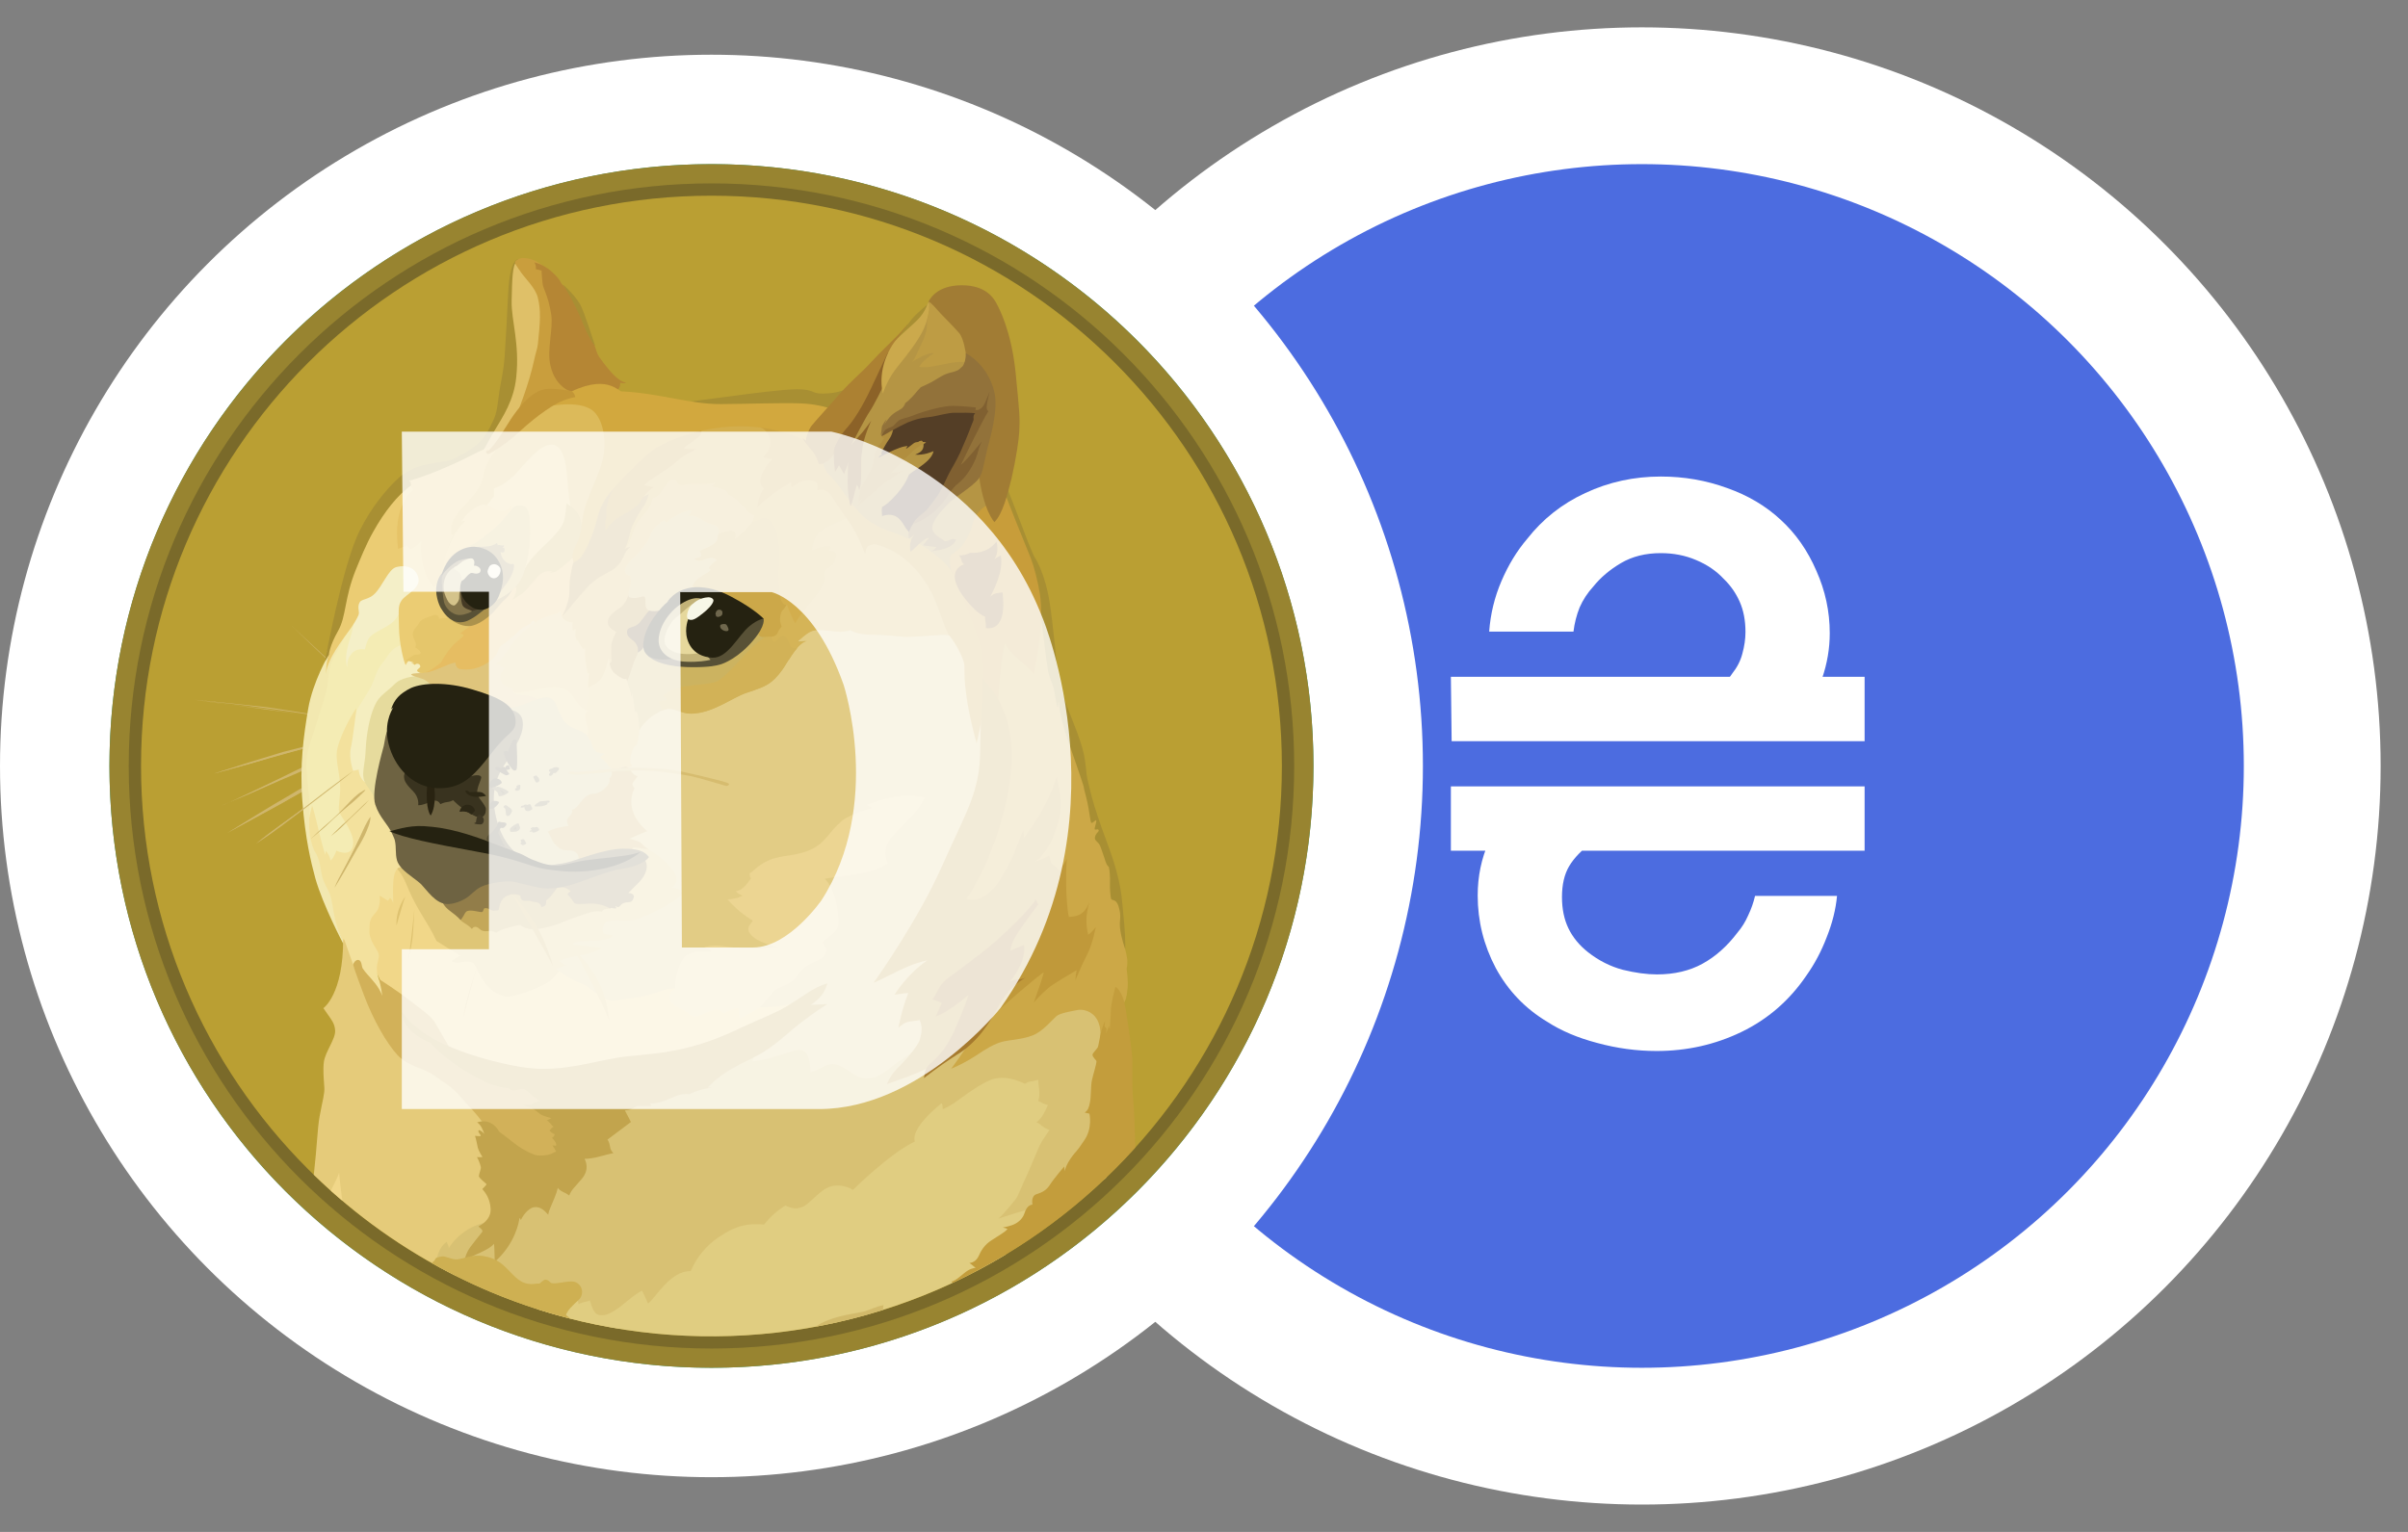 <svg width="44" height="28" viewBox="0 0 44 28" fill="none" xmlns="http://www.w3.org/2000/svg">
<rect x="0" y="0" width="44" height="28" fill="#808080" stroke="none"/>
<circle cx="30" cy="14" r="12" fill="#6C7DDD" stroke="white" stroke-width="3"/>
<g style="mix-blend-mode:screen">
<path d="M30.074 8V12.417C30.074 12.436 30.055 12.455 30.037 12.455C29.905 12.512 29.793 12.569 29.662 12.626C29.493 12.701 29.305 12.777 29.137 12.872L28.518 13.156L28.012 13.384L27.393 13.668C27.224 13.744 27.055 13.82 26.868 13.915C26.736 13.972 26.586 14.048 26.455 14.104C26.436 14.104 26.436 14.123 26.418 14.104H26.399C26.455 14.01 26.511 13.934 26.568 13.839C26.868 13.327 27.186 12.816 27.486 12.303C27.805 11.754 28.143 11.204 28.462 10.654C28.762 10.143 29.061 9.631 29.362 9.138C29.587 8.758 29.812 8.399 30.018 8.019C30.055 8.019 30.055 8 30.074 8C30.074 8 30.055 8 30.074 8Z" fill="#7B818C"/>
<path d="M33.712 14.105C33.431 14.294 33.131 14.465 32.849 14.635C31.93 15.185 31.03 15.716 30.112 16.266C30.093 16.266 30.093 16.285 30.074 16.285C30.055 16.285 30.055 16.266 30.055 16.266V12.455C30.055 12.436 30.074 12.436 30.093 12.436C30.168 12.474 30.243 12.512 30.337 12.55C30.562 12.664 30.805 12.759 31.03 12.872C31.237 12.967 31.424 13.062 31.631 13.138C31.837 13.232 32.024 13.327 32.23 13.422C32.399 13.498 32.587 13.574 32.755 13.668C32.924 13.745 33.112 13.82 33.281 13.915C33.412 13.972 33.543 14.048 33.693 14.105C33.693 14.086 33.693 14.105 33.712 14.105Z" fill="#333333"/>
<path d="M30.074 20C30.074 20 30.055 20 30.074 20C30.055 20 30.055 20 30.037 19.981C29.662 19.451 29.305 18.938 28.93 18.407L27.805 16.815C27.449 16.304 27.074 15.792 26.718 15.261L26.436 14.863C26.436 14.844 26.418 14.844 26.418 14.825C26.436 14.825 26.436 14.844 26.455 14.844C26.962 15.147 27.486 15.45 27.993 15.753C28.574 16.114 29.174 16.455 29.755 16.815C29.849 16.872 29.962 16.929 30.055 16.986C30.074 16.986 30.074 17.005 30.074 17.024V20Z" fill="#7B818C"/>
<path d="M26.399 13.906C26.399 13.887 26.399 13.887 26.399 13.906C26.586 13.811 26.774 13.736 26.962 13.641L27.693 13.3C27.88 13.205 28.068 13.129 28.255 13.034C28.518 12.902 28.799 12.788 29.061 12.655C29.249 12.579 29.437 12.484 29.624 12.409C29.755 12.352 29.887 12.295 30.018 12.219C30.037 12.219 30.037 12.2 30.055 12.2V16.067C30.037 16.086 30.037 16.067 30.018 16.067C29.962 16.03 29.905 16.01 29.868 15.972L26.436 13.925C26.418 13.906 26.399 13.906 26.399 13.906ZM33.656 14.608C33.656 14.627 33.656 14.627 33.637 14.645C32.549 16.2 31.462 17.735 30.374 19.29C30.262 19.46 30.149 19.612 30.037 19.783V16.768C30.28 16.617 30.524 16.465 30.768 16.333L33.637 14.627C33.637 14.608 33.656 14.608 33.656 14.608Z" fill="#333333"/>
<path d="M30.074 12.436V8.02L33.674 14.048C33.693 14.067 33.712 14.086 33.712 14.105C33.637 14.067 33.562 14.029 33.468 13.991C33.374 13.953 33.28 13.896 33.187 13.858C33.13 13.84 33.074 13.802 32.999 13.782C32.905 13.745 32.793 13.688 32.699 13.65C32.643 13.631 32.587 13.593 32.53 13.574L32.137 13.404C32.062 13.366 32.005 13.347 31.93 13.309C31.837 13.271 31.743 13.214 31.649 13.176C31.593 13.157 31.537 13.119 31.48 13.1L31.087 12.93C31.012 12.892 30.955 12.873 30.88 12.835C30.787 12.797 30.693 12.74 30.599 12.702C30.543 12.664 30.468 12.645 30.412 12.607L30.074 12.437V12.436Z" fill="#333333"/>
</g>
<g style="mix-blend-mode:screen">
<path d="M30.074 8V12.417C30.074 12.436 30.055 12.455 30.037 12.455C29.905 12.512 29.793 12.569 29.662 12.626C29.493 12.701 29.305 12.777 29.137 12.872L28.518 13.156L28.012 13.384L27.393 13.668C27.224 13.744 27.055 13.82 26.868 13.915C26.736 13.972 26.586 14.048 26.455 14.104C26.436 14.104 26.436 14.123 26.418 14.104H26.399C26.455 14.01 26.511 13.934 26.568 13.839C26.868 13.327 27.186 12.816 27.486 12.303C27.805 11.754 28.143 11.204 28.462 10.654C28.762 10.143 29.061 9.631 29.362 9.138C29.587 8.758 29.812 8.399 30.018 8.019C30.055 8.019 30.055 8 30.074 8C30.074 8 30.055 8 30.074 8Z" fill="#7B818C"/>
<path d="M33.712 14.105C33.431 14.294 33.131 14.465 32.849 14.635C31.93 15.185 31.03 15.716 30.112 16.266C30.093 16.266 30.093 16.285 30.074 16.285C30.055 16.285 30.055 16.266 30.055 16.266V12.455C30.055 12.436 30.074 12.436 30.093 12.436C30.168 12.474 30.243 12.512 30.337 12.55C30.562 12.664 30.805 12.759 31.03 12.872C31.237 12.967 31.424 13.062 31.631 13.138C31.837 13.232 32.024 13.327 32.23 13.422C32.399 13.498 32.587 13.574 32.755 13.668C32.924 13.745 33.112 13.82 33.281 13.915C33.412 13.972 33.543 14.048 33.693 14.105C33.693 14.086 33.693 14.105 33.712 14.105Z" fill="#333333"/>
<path d="M30.074 20C30.074 20 30.055 20 30.074 20C30.055 20 30.055 20 30.037 19.981C29.662 19.451 29.305 18.938 28.93 18.407L27.805 16.815C27.449 16.304 27.074 15.792 26.718 15.261L26.436 14.863C26.436 14.844 26.418 14.844 26.418 14.825C26.436 14.825 26.436 14.844 26.455 14.844C26.962 15.147 27.486 15.45 27.993 15.753C28.574 16.114 29.174 16.455 29.755 16.815C29.849 16.872 29.962 16.929 30.055 16.986C30.074 16.986 30.074 17.005 30.074 17.024V20Z" fill="#7B818C"/>
<path d="M26.399 13.906C26.399 13.887 26.399 13.887 26.399 13.906C26.586 13.811 26.774 13.736 26.962 13.641L27.693 13.3C27.88 13.205 28.068 13.129 28.255 13.034C28.518 12.902 28.799 12.788 29.061 12.655C29.249 12.579 29.437 12.484 29.624 12.409C29.755 12.352 29.887 12.295 30.018 12.219C30.037 12.219 30.037 12.2 30.055 12.2V16.067C30.037 16.086 30.037 16.067 30.018 16.067C29.962 16.03 29.905 16.01 29.868 15.972L26.436 13.925C26.418 13.906 26.399 13.906 26.399 13.906ZM33.656 14.608C33.656 14.627 33.656 14.627 33.637 14.645C32.549 16.2 31.462 17.735 30.374 19.29C30.262 19.46 30.149 19.612 30.037 19.783V16.768C30.28 16.617 30.524 16.465 30.768 16.333L33.637 14.627C33.637 14.608 33.656 14.608 33.656 14.608Z" fill="#333333"/>
<path d="M30.074 12.436V8.02L33.674 14.048C33.693 14.067 33.712 14.086 33.712 14.105C33.637 14.067 33.562 14.029 33.468 13.991C33.374 13.953 33.28 13.896 33.187 13.858C33.13 13.84 33.074 13.802 32.999 13.782C32.905 13.745 32.793 13.688 32.699 13.65C32.643 13.631 32.587 13.593 32.53 13.574L32.137 13.404C32.062 13.366 32.005 13.347 31.93 13.309C31.837 13.271 31.743 13.214 31.649 13.176C31.593 13.157 31.537 13.119 31.48 13.1L31.087 12.93C31.012 12.892 30.955 12.873 30.88 12.835C30.787 12.797 30.693 12.74 30.599 12.702C30.543 12.664 30.468 12.645 30.412 12.607L30.074 12.437V12.436Z" fill="#333333"/>
</g>
<circle cx="30" cy="14" r="12" fill="#4C6CE0" stroke="white" stroke-width="2"/>
<path d="M30.27 19.21C29.906 19.21 29.544 19.161 29.185 19.063C28.83 18.97 28.527 18.841 28.275 18.678C27.869 18.435 27.554 18.106 27.33 17.691C27.111 17.276 27.001 16.835 27.001 16.368C27.001 16.018 27.069 15.691 27.204 15.388C27.339 15.085 27.538 14.805 27.799 14.548C27.813 14.539 27.829 14.522 27.848 14.499C27.871 14.476 27.916 14.434 27.981 14.373H31.138C30.853 14.55 30.594 14.686 30.361 14.779C30.128 14.872 29.908 14.961 29.703 15.045C29.502 15.129 29.299 15.246 29.094 15.395C28.903 15.535 28.763 15.68 28.674 15.829C28.585 15.978 28.541 16.167 28.541 16.396C28.541 16.615 28.581 16.807 28.66 16.97C28.739 17.133 28.858 17.278 29.017 17.404C29.213 17.558 29.425 17.665 29.654 17.726C29.883 17.782 30.09 17.81 30.277 17.81C30.594 17.81 30.872 17.745 31.11 17.614C31.348 17.483 31.56 17.294 31.747 17.047C31.826 16.954 31.892 16.849 31.943 16.732C31.999 16.615 32.041 16.496 32.069 16.375H33.567C33.544 16.622 33.481 16.874 33.378 17.131C33.28 17.388 33.156 17.621 33.007 17.831C32.699 18.284 32.305 18.627 31.824 18.86C31.343 19.093 30.825 19.21 30.27 19.21ZM26.511 15.549V14.373H34.071V15.549H26.511ZM26.525 13.547L26.511 12.371H34.071V13.547H26.525ZM29.493 13.547C29.661 13.458 29.85 13.367 30.06 13.274C30.275 13.181 30.489 13.083 30.704 12.98C30.919 12.877 31.11 12.772 31.278 12.665C31.446 12.553 31.57 12.436 31.649 12.315C31.742 12.198 31.805 12.075 31.838 11.944C31.875 11.809 31.894 11.678 31.894 11.552C31.894 11.342 31.859 11.158 31.789 10.999C31.719 10.84 31.621 10.7 31.495 10.579C31.36 10.434 31.192 10.32 30.991 10.236C30.795 10.152 30.58 10.11 30.347 10.11C30.067 10.11 29.824 10.171 29.619 10.292C29.414 10.413 29.246 10.556 29.115 10.719C29.008 10.836 28.924 10.964 28.863 11.104C28.807 11.244 28.77 11.391 28.751 11.545H27.211C27.234 11.223 27.309 10.915 27.435 10.621C27.561 10.327 27.717 10.07 27.904 9.851C28.189 9.487 28.543 9.207 28.968 9.011C29.397 8.81 29.857 8.71 30.347 8.71C30.772 8.71 31.175 8.78 31.558 8.92C31.941 9.055 32.267 9.249 32.538 9.501C32.813 9.753 33.03 10.063 33.189 10.432C33.352 10.796 33.434 11.176 33.434 11.573C33.434 11.853 33.387 12.128 33.294 12.399C33.205 12.665 33.072 12.917 32.895 13.155C32.797 13.295 32.685 13.426 32.559 13.547H29.493Z" fill="white"/>
<circle cx="13" cy="14" r="12" fill="#299D7B" stroke="white" stroke-width="2"/>
<path d="M13 25C19.075 25 24 20.075 24 14C24 7.925 19.075 3 13 3C6.925 3 2 7.925 2 14C2 20.075 6.925 25 13 25Z" fill="#988430"/>
<path d="M13 24.648C18.881 24.648 23.648 19.881 23.648 14C23.648 8.119 18.881 3.352 13 3.352C7.119 3.352 2.352 8.119 2.352 14C2.352 19.881 7.119 24.648 13 24.648Z" fill="#7A6A2A"/>
<path d="M13 24.423C18.757 24.423 23.423 19.757 23.423 14C23.423 8.243 18.757 3.577 13 3.577C7.243 3.577 2.577 8.243 2.577 14C2.577 19.757 7.243 24.423 13 24.423Z" fill="#BA9F33"/>
<path fill-rule="evenodd" clip-rule="evenodd" d="M6.809 12.825C6.747 12.768 6.681 12.711 6.621 12.654C6.56 12.597 6.498 12.54 6.436 12.483L6.25 12.307C6.22 12.277 6.188 12.251 6.158 12.22C6.128 12.194 6.092 12.163 6.062 12.136C5.816 11.903 5.569 11.67 5.327 11.437C5.578 11.667 5.823 11.895 6.074 12.128L6.161 12.215C6.192 12.245 6.224 12.272 6.254 12.302L6.439 12.473C6.501 12.53 6.562 12.587 6.624 12.649C6.687 12.711 6.747 12.768 6.809 12.825L6.809 12.825ZM3.548 12.79C3.548 12.79 4.442 12.882 4.878 12.945C5.282 13.002 6.546 13.196 6.546 13.196L3.548 12.79ZM3.548 12.79C3.799 12.811 4.05 12.838 4.301 12.865C4.43 12.877 4.552 12.891 4.675 12.904L4.864 12.925C4.926 12.934 4.987 12.943 5.049 12.952L5.797 13.071L6.17 13.133C6.293 13.155 6.416 13.178 6.544 13.199C6.421 13.187 6.293 13.169 6.17 13.151L5.797 13.098L5.049 12.988C4.987 12.979 4.926 12.966 4.864 12.957L4.675 12.936C4.552 12.923 4.424 12.905 4.301 12.891C4.05 12.861 3.799 12.829 3.548 12.79L3.548 12.79ZM6.457 13.428C6.457 13.428 5.503 13.671 5.181 13.763C4.864 13.85 3.904 14.142 3.904 14.142L6.457 13.429L6.457 13.428Z" fill="#CFB66C"/>
<path fill-rule="evenodd" clip-rule="evenodd" d="M6.457 13.429C6.245 13.491 6.034 13.552 5.82 13.609L5.182 13.779C4.971 13.842 4.76 13.902 4.549 13.965L4.232 14.052C4.127 14.082 4.02 14.109 3.912 14.139C4.017 14.104 4.123 14.068 4.228 14.038L4.545 13.936C4.757 13.87 4.968 13.808 5.179 13.742C5.394 13.689 5.606 13.632 5.821 13.58C6.026 13.528 6.241 13.477 6.457 13.429V13.429ZM4.038 14.73C4.143 14.691 5.353 14.127 5.635 13.995C5.775 13.929 6.185 13.784 6.185 13.784L4.038 14.73Z" fill="#CFB66C"/>
<path fill-rule="evenodd" clip-rule="evenodd" d="M4.038 14.73C4.13 14.695 4.218 14.652 4.307 14.611L4.57 14.488L5.099 14.233C5.275 14.15 5.446 14.057 5.627 13.979C5.72 13.94 5.813 13.908 5.905 13.877L6.046 13.833C6.094 13.82 6.138 13.806 6.187 13.794C6.011 13.877 5.825 13.949 5.649 14.03C5.473 14.118 5.293 14.189 5.111 14.267L4.574 14.504C4.393 14.577 4.217 14.655 4.038 14.73H4.038ZM4.155 15.223C4.155 15.223 5.252 14.58 5.629 14.374C5.827 14.263 6.466 13.947 6.466 13.947L4.155 15.223Z" fill="#CFB66C"/>
<path fill-rule="evenodd" clip-rule="evenodd" d="M4.156 15.223C4.341 15.109 4.529 14.993 4.718 14.876L5 14.705C5.096 14.648 5.188 14.595 5.286 14.538C5.382 14.481 5.475 14.424 5.573 14.37C5.619 14.342 5.668 14.317 5.719 14.296L5.868 14.221C6.066 14.125 6.263 14.027 6.472 13.943C6.283 14.062 6.089 14.164 5.895 14.269C5.799 14.322 5.701 14.37 5.605 14.424C5.509 14.477 5.416 14.534 5.318 14.586C5.222 14.643 5.129 14.696 5.032 14.748L4.741 14.906L4.156 15.223H4.156ZM6.457 14.087C6.457 14.087 5.775 14.611 5.554 14.778C5.334 14.945 4.684 15.415 4.684 15.415L6.457 14.087Z" fill="#CFB66C"/>
<path fill-rule="evenodd" clip-rule="evenodd" d="M10.369 18.308L10.021 17.647L10.223 16.821L11.671 16.262L11.055 14.999L11.359 13.722L11.93 12.58L13.696 12.302L14.994 11.065L17.795 11.277L18.345 14.272L17.286 18.044L16.683 19.997L14.237 20.089L13.102 19.303L11.772 18.747L10.369 18.308Z" fill="#E2CC85"/>
<path fill-rule="evenodd" clip-rule="evenodd" d="M14.659 18.286C14.659 18.286 14.321 18.441 13.744 18.405C13.577 18.181 12.408 18.076 12.408 18.076C12.408 18.076 12.261 18.032 12.003 18.138C11.744 18.244 11.498 18.231 11.268 18.288C11.039 18.345 10.811 18.046 10.635 17.983C10.459 17.918 10.225 17.759 10.225 17.759L9.733 17.711L8.743 17.293L7.171 15.727L6.744 16.395L6.612 17.223L7.087 18.204L8.367 19.37L10.862 20.003L12.341 19.567L14.194 18.784L14.659 18.286V18.286Z" fill="#F1D789"/>
<path fill-rule="evenodd" clip-rule="evenodd" d="M5.793 12.751L6.11 11.791L6.487 11.172L7.703 11.07L7.338 12.135L6.322 13.943L6.744 15.558L5.996 15.931L5.766 15.579L5.581 14.771L5.569 13.863L5.793 12.751Z" fill="#F4ECB4"/>
<path fill-rule="evenodd" clip-rule="evenodd" d="M7.156 18.22L6.923 17.895C6.923 17.895 6.861 17.74 6.897 17.605C6.932 17.468 6.927 17.459 6.909 17.407C6.891 17.355 6.742 17.177 6.751 17.024C6.759 16.869 6.738 16.818 6.852 16.695C6.971 16.576 6.936 16.369 6.936 16.369L7.09 16.465L7.126 16.412C7.126 16.412 7.183 16.456 7.183 16.526C7.195 16.43 7.143 15.985 7.261 15.883C7.378 15.782 7.587 16.359 7.587 16.359L7.458 15.522L7.129 14.664L6.543 13.881L6.508 13.018V12.943C6.508 12.943 6.239 13.356 6.165 13.682C6.111 13.906 6.239 14.179 6.213 14.501C6.191 14.821 6.165 14.796 6.243 14.923C6.321 15.05 6.512 15.311 6.437 15.5C6.371 15.662 6.147 15.548 6.147 15.548C6.147 15.548 6.102 15.68 6.042 15.728C6.021 15.649 5.997 15.6 5.955 15.552C5.951 15.582 5.942 15.623 5.942 15.623C5.942 15.623 5.903 15.5 5.864 15.345C5.811 15.139 5.754 14.867 5.702 14.721C5.681 14.804 5.627 15.059 5.627 15.059L5.657 15.45L5.803 15.988L5.944 16.34L6.081 16.771L6.2 17.06L6.296 17.281L6.38 17.777L6.784 18.204L7 18.301L7.156 18.221L7.156 18.22Z" fill="#F3E19D"/>
<path fill-rule="evenodd" clip-rule="evenodd" d="M6.005 11.967C6.005 11.967 5.715 12.46 5.631 12.957C5.548 13.454 5.473 13.979 5.526 14.655C5.579 15.337 5.681 15.755 5.762 16.054C5.903 16.551 6.268 17.241 6.268 17.241L6.28 17.215C6.219 17.098 6.17 16.976 6.134 16.85C6.086 16.661 6.068 16.437 6.024 16.335C5.985 16.234 5.919 16.147 5.887 16.022C5.857 15.903 5.852 15.714 5.759 15.574C5.72 15.517 5.672 15.367 5.657 15.218C5.639 14.993 5.666 14.742 5.645 14.536C5.606 14.192 5.579 13.959 5.615 13.779C5.65 13.6 5.835 13.089 5.949 12.683C6.024 12.423 5.98 12.204 6.117 11.978C6.254 11.754 6.337 11.556 6.368 11.419C6.403 11.295 6.005 11.967 6.005 11.967H6.005Z" fill="#F2E8B0"/>
<path fill-rule="evenodd" clip-rule="evenodd" d="M7.381 11.77C7.381 11.77 7.231 11.814 7.16 11.892C7.089 11.967 7.059 12.029 6.962 12.156C6.866 12.282 6.861 12.385 6.783 12.544C6.704 12.699 6.532 12.932 6.51 13.015C6.489 13.099 6.453 13.491 6.409 13.676C6.37 13.861 6.453 14.089 6.453 14.089L6.555 14.067C6.555 14.067 6.555 14.199 6.656 14.288C6.758 14.375 6.775 13.993 6.775 13.993L7.155 12.713L7.726 12.325L7.788 12.012L7.381 11.77H7.381Z" fill="#F5EEC0"/>
<path fill-rule="evenodd" clip-rule="evenodd" d="M7.659 12.35C7.659 12.35 7.39 12.368 7.258 12.464C7.205 12.503 7.183 12.535 7.126 12.583C7.021 12.671 6.915 12.751 6.863 12.865C6.806 12.979 6.744 13.151 6.701 13.477C6.683 13.614 6.683 13.741 6.671 13.851C6.653 14 6.626 14.12 6.64 14.203C6.658 14.374 6.835 14.463 6.852 14.657L7.217 14.472L7.56 13.117L8.29 12.659L7.877 12.197L7.658 12.349L7.659 12.35Z" fill="#E6DB9D"/>
<path fill-rule="evenodd" clip-rule="evenodd" d="M5.733 21.472C5.735 21.458 5.736 21.445 5.738 21.431C5.791 20.974 5.8 20.627 5.839 20.41C5.896 20.102 5.935 19.987 5.926 19.872C5.914 19.687 5.9 19.552 5.918 19.409C5.944 19.221 6.129 18.996 6.124 18.841C6.12 18.719 6.058 18.639 6.005 18.564C5.951 18.489 5.909 18.427 5.909 18.427C5.909 18.427 6.274 18.176 6.27 17.165C6.278 17.167 6.285 17.17 6.291 17.174L6.471 17.684L6.594 17.834L7.066 18.713L7.673 19.302L8.57 19.906L9.132 20.518L9.189 22.15L8.454 23.104L8.334 23.322C7.377 22.842 6.5 22.218 5.733 21.472L5.733 21.472Z" fill="#E5CB7A"/>
<path fill-rule="evenodd" clip-rule="evenodd" d="M7.979 23.033C7.979 23.033 7.991 22.83 8.159 22.698C8.186 22.743 8.203 22.786 8.198 22.818C8.228 22.764 8.44 22.422 8.919 22.334C9.398 22.246 9.513 21.897 9.513 21.897L10.53 20.974L11.692 19.904L13.105 19.407L13.766 19.245C13.766 19.245 13.778 19.293 13.753 19.4C13.876 19.391 14.148 19.329 14.431 19.229C14.545 19.185 14.652 19.167 14.709 19.226C14.793 19.304 14.805 19.489 14.81 19.599C14.947 19.569 15.106 19.438 15.233 19.45C15.436 19.471 15.616 19.71 15.822 19.71C16.094 19.71 16.217 19.543 16.408 19.411C16.522 19.332 16.685 19.235 16.778 19.169C16.998 19.007 19.334 18.293 19.334 18.293L20.153 18.346L20.284 19.226L20.214 21.524C20.205 21.532 20.197 21.541 20.188 21.55L16.465 23.494L11.305 24.285C10.149 24.096 9.033 23.712 8.006 23.15L7.979 23.033L7.979 23.033Z" fill="#D8C173"/>
<path fill-rule="evenodd" clip-rule="evenodd" d="M6.046 21.764C6.119 21.611 6.185 21.482 6.197 21.436C6.206 21.529 6.223 21.732 6.257 21.948C6.186 21.887 6.116 21.826 6.046 21.764V21.764Z" fill="#F1D789"/>
<path fill-rule="evenodd" clip-rule="evenodd" d="M9.816 23.927L10.483 23.742L10.54 23.76C10.54 23.76 10.57 23.777 10.57 23.838C10.654 23.79 10.725 23.799 10.777 23.767C10.803 23.824 10.83 24.012 10.948 24.035C11.07 24.062 11.202 23.982 11.336 23.881C11.467 23.776 11.617 23.644 11.731 23.591C11.772 23.667 11.809 23.746 11.841 23.827C11.991 23.708 12.251 23.224 12.621 23.233C12.728 22.98 12.906 22.764 13.135 22.611C13.478 22.378 13.694 22.361 13.963 22.382C14.069 22.243 14.201 22.125 14.351 22.035C14.395 22.053 14.518 22.127 14.671 22.056C14.826 21.985 15 21.709 15.23 21.674C15.354 21.657 15.479 21.683 15.586 21.748C15.586 21.748 16.255 21.084 16.716 20.864C16.698 20.81 16.663 20.609 17.204 20.164C17.234 20.191 17.213 20.266 17.234 20.27C17.243 20.27 17.375 20.213 17.542 20.084C17.748 19.93 17.996 19.768 18.145 19.723C18.427 19.64 18.726 19.81 18.726 19.81C18.751 19.793 18.779 19.779 18.809 19.771C18.88 19.759 18.932 19.75 18.971 19.736C18.968 19.829 19.019 19.987 18.971 20.124C19.027 20.155 19.086 20.18 19.147 20.199C19.117 20.265 19.051 20.432 18.941 20.512C19.033 20.557 19.046 20.608 19.177 20.653C19.124 20.728 19.037 20.856 18.998 20.934C18.959 21.018 18.818 21.365 18.756 21.497C18.69 21.629 18.601 21.871 18.558 21.919C18.515 21.968 18.36 22.174 18.241 22.275C18.347 22.236 18.779 22.104 18.962 22.054C18.907 22.134 18.631 22.545 18.365 22.939C17.092 23.702 15.671 24.185 14.197 24.356C12.722 24.527 11.229 24.381 9.815 23.929L9.816 23.927Z" fill="#E0CD81"/>
<path fill-rule="evenodd" clip-rule="evenodd" d="M7.703 12.302C7.703 12.302 7.548 12.302 7.517 12.323C7.487 12.345 7.672 12.389 7.729 12.411C7.786 12.432 7.909 12.53 7.941 12.608C7.971 12.683 9.053 13.119 9.053 13.119L9.819 13.08L10.083 12.715L9.581 12.275L9.933 11.238L9.467 11.312L8.345 11.981L7.783 12.197L7.703 12.302Z" fill="#DFC57C"/>
<path fill-rule="evenodd" clip-rule="evenodd" d="M9.383 12.646C9.394 12.663 9.41 12.678 9.428 12.688C9.447 12.698 9.468 12.703 9.489 12.702C9.647 12.702 9.793 12.742 9.854 12.822C9.955 12.95 10.236 13.359 10.236 13.359L10.909 13.601L10.953 12.809L10.217 12.298L9.381 12.606V12.645H9.383L9.383 12.646Z" fill="#E5CC7C"/>
<path fill-rule="evenodd" clip-rule="evenodd" d="M9.251 12.939C9.251 12.939 9.374 12.948 9.529 12.891C9.684 12.834 9.938 12.711 10.049 12.759C10.203 12.825 10.171 13.032 10.339 13.217C10.44 13.331 10.625 13.328 10.73 13.45C10.835 13.573 11.197 13.516 11.197 13.516L11.334 14.255L10.784 14.96L10.604 15.836H9.86L9.181 15.566L8.846 14.757L9.014 13.938L9.251 12.939Z" fill="#D2C281"/>
<path fill-rule="evenodd" clip-rule="evenodd" d="M10.69 12.975C10.708 12.98 10.727 12.983 10.747 12.984C10.725 13.001 10.681 13.04 10.699 13.142C10.716 13.243 10.773 13.372 10.725 13.45C10.764 13.492 10.792 13.542 10.809 13.596C10.839 13.683 10.848 13.763 11.046 13.776C11.017 13.793 10.991 13.814 10.967 13.838C10.967 13.838 11.104 13.957 11.174 14.068C11.245 14.064 11.434 14.006 11.434 14.006L11.473 14.033L11.557 13.997C11.557 13.997 11.478 13.967 11.535 13.777C11.589 13.609 11.637 13.618 11.641 13.606C11.645 13.593 11.68 13.417 11.68 13.346C11.707 13.253 11.728 12.972 11.728 12.972L11.671 12.351L11.351 12.157L11.09 11.905L10.845 12.368L10.683 12.53L10.67 12.93L10.69 12.975Z" fill="#E2C270"/>
<path fill-rule="evenodd" clip-rule="evenodd" d="M11.46 12.455C11.46 12.455 11.517 12.617 11.539 12.742C11.546 12.717 11.55 12.692 11.551 12.667C11.551 12.667 11.595 12.913 11.604 13.014C11.622 13.01 11.639 13.005 11.643 13.023C11.648 13.041 11.688 13.238 11.679 13.349C11.753 13.226 11.855 13.124 11.978 13.05C12.049 13.005 12.133 12.957 12.22 12.953C12.357 12.95 12.457 13.041 12.62 13.041C13.015 13.041 13.373 12.751 13.637 12.662C13.831 12.596 13.998 12.548 14.115 12.441C14.172 12.393 14.274 12.286 14.366 12.127C14.489 11.916 14.617 11.732 14.745 11.709C14.688 11.72 14.629 11.724 14.569 11.722C14.569 11.722 14.609 11.683 14.675 11.629C14.742 11.576 14.821 11.51 14.935 11.51C15.138 11.51 15.239 11.54 15.353 11.54C15.467 11.537 15.533 11.51 15.533 11.51C15.533 11.51 15.652 11.594 15.921 11.594C16.19 11.597 16.37 11.62 16.51 11.633C16.651 11.645 17.122 11.594 17.258 11.598C17.346 11.601 17.433 11.622 17.512 11.66L17.076 10.393L15.51 9.023L14.577 9.684L13.142 11.118L11.754 11.633L11.464 11.959V12.455H11.46Z" fill="#CCB360"/>
<path fill-rule="evenodd" clip-rule="evenodd" d="M14.575 11.729C14.575 11.729 14.615 11.69 14.68 11.636C14.746 11.583 14.826 11.517 14.94 11.517C15.143 11.517 15.245 11.547 15.358 11.547C15.472 11.544 15.538 11.517 15.538 11.517C15.538 11.517 15.658 11.601 15.926 11.601C16.195 11.604 16.375 11.627 16.515 11.64C16.656 11.652 17.128 11.601 17.263 11.604C17.351 11.608 17.438 11.629 17.518 11.667L17.32 11.095L17.09 10.659L16.435 9.942C16.435 9.942 15.649 9.479 15.643 9.476C15.64 9.472 15.371 9.401 15.371 9.401L14.659 9.832L14.013 11.503L14.001 11.855L14.419 12.053C14.524 11.877 14.639 11.736 14.748 11.718C14.65 11.729 14.575 11.729 14.575 11.729L14.575 11.729Z" fill="#D5B457"/>
<path fill-rule="evenodd" clip-rule="evenodd" d="M14.566 11.848C14.504 11.852 14.453 11.839 14.438 11.795C14.385 11.645 14.342 11.624 14.297 11.624C14.253 11.624 14.193 11.72 14.157 11.729C14.121 11.738 14.078 11.618 14.078 11.618L14.039 11.601C14.039 11.601 13.81 11.75 13.648 11.926C13.486 12.102 13.22 12.402 13.101 12.455C12.982 12.508 12.573 12.526 12.432 12.556C12.292 12.587 12.137 12.688 12.116 12.711C12.094 12.734 12.178 12.759 12.191 12.782C12.203 12.804 12.053 12.795 12.041 12.818C12.032 12.835 12.076 12.937 12.098 12.988C12.136 12.969 12.178 12.959 12.221 12.958C12.358 12.955 12.457 13.045 12.621 13.045C13.016 13.045 13.374 12.755 13.637 12.666C13.832 12.6 13.999 12.552 14.116 12.445C14.173 12.398 14.275 12.291 14.367 12.132C14.435 12.024 14.501 11.922 14.567 11.848L14.566 11.848Z" fill="#D2B257"/>
<path fill-rule="evenodd" clip-rule="evenodd" d="M8.899 20.657C8.899 20.657 8.864 20.525 8.538 20.185C8.445 20.089 8.388 20.009 8.326 19.952C8.171 19.806 8.08 19.767 7.97 19.683C7.728 19.504 7.465 19.504 7.262 19.283C7.059 19.062 6.822 18.64 6.658 18.21C6.496 17.779 6.452 17.642 6.452 17.629C6.452 17.617 6.496 17.533 6.553 17.546C6.61 17.558 6.61 17.668 6.624 17.695C6.653 17.739 6.685 17.78 6.72 17.818C6.804 17.914 6.923 18.029 6.984 18.201C6.971 18.055 6.922 17.893 6.922 17.893C6.922 17.893 7.235 18.09 7.502 18.297C7.771 18.503 7.881 18.575 7.959 18.706C8.038 18.838 8.223 19.185 8.311 19.287C8.4 19.388 9.614 19.771 9.614 19.771L10.191 20.201L10.478 20.829L10.254 21.181L9.823 21.274L9.123 20.961L8.899 20.657V20.657Z" fill="#D2B159"/>
<path fill-rule="evenodd" clip-rule="evenodd" d="M7.345 18.492C7.345 18.492 7.491 18.726 7.847 18.946C8.168 19.14 8.675 19.317 9.127 19.422C9.387 19.484 9.647 19.532 9.88 19.536C10.508 19.544 10.941 19.365 11.476 19.306C11.767 19.276 12.123 19.253 12.493 19.165C12.968 19.051 13.249 18.923 13.632 18.743C13.91 18.615 14.164 18.519 14.371 18.396C14.661 18.225 14.873 18.034 15.118 17.977C15.088 18.061 15.056 18.211 14.814 18.366C14.942 18.362 15.118 18.353 15.118 18.353C15.118 18.353 14.947 18.454 14.647 18.682C14.461 18.823 14.216 19.061 13.965 19.22C13.803 19.321 13.627 19.396 13.511 19.457C13.229 19.611 13.116 19.69 12.931 19.879C12.997 19.875 13.002 19.879 13.002 19.879C13.002 19.879 12.769 19.909 12.601 19.998C12.566 19.998 12.505 19.986 12.399 20.016C12.315 20.043 12.204 20.103 12.091 20.135C11.929 20.183 11.875 20.162 11.875 20.162L11.902 20.215C11.902 20.215 11.691 20.212 11.62 20.219C11.633 20.223 11.629 20.228 11.629 20.228C11.617 20.23 11.605 20.234 11.594 20.24C11.56 20.262 11.523 20.279 11.484 20.288C11.462 20.292 11.445 20.292 11.418 20.297C11.427 20.319 11.496 20.438 11.528 20.508C11.502 20.526 11.101 20.829 11.101 20.829C11.114 20.848 11.124 20.869 11.131 20.891C11.144 20.93 11.149 20.987 11.162 21.014C11.192 21.067 11.21 21.076 11.21 21.076C11.21 21.076 11.162 21.085 11.078 21.107C11.007 21.124 10.919 21.154 10.796 21.172C10.758 21.177 10.72 21.18 10.682 21.181C10.7 21.22 10.778 21.37 10.634 21.543C10.49 21.715 10.445 21.74 10.401 21.851C10.379 21.834 10.355 21.819 10.33 21.806C10.282 21.785 10.216 21.753 10.193 21.71C10.179 21.767 10.162 21.823 10.139 21.877C10.095 21.996 10.029 22.114 10.017 22.203C9.969 22.149 9.88 22.044 9.757 22.066C9.634 22.087 9.536 22.255 9.515 22.303C9.515 22.272 9.493 22.249 9.488 22.285C9.484 22.324 9.417 22.733 9.04 23.064C9.036 22.981 9.036 22.796 9.027 22.735C8.992 22.77 8.949 22.822 8.692 22.933C8.441 23.043 8.481 23.153 8.481 23.153C8.481 23.153 8.46 22.977 8.595 22.792C8.732 22.607 8.816 22.52 8.816 22.505C8.814 22.491 8.807 22.477 8.798 22.466C8.78 22.448 8.745 22.427 8.745 22.413C8.766 22.404 8.978 22.303 8.965 22.092C8.953 21.904 8.873 21.806 8.816 21.736C8.807 21.728 8.9 21.662 8.887 21.64C8.878 21.628 8.764 21.544 8.75 21.5C8.753 21.473 8.759 21.447 8.768 21.421C8.78 21.382 8.789 21.355 8.786 21.329C8.777 21.284 8.729 21.162 8.714 21.149C8.727 21.153 8.816 21.149 8.816 21.149C8.816 21.149 8.745 21.035 8.732 20.982C8.72 20.928 8.693 20.788 8.679 20.761C8.709 20.765 8.784 20.77 8.784 20.761C8.787 20.734 8.718 20.69 8.749 20.655C8.77 20.659 8.811 20.677 8.85 20.727C8.829 20.67 8.793 20.559 8.718 20.515C8.753 20.502 8.873 20.47 8.978 20.533C9.083 20.595 9.119 20.682 9.119 20.682C9.119 20.682 9.181 20.73 9.277 20.801C9.388 20.889 9.528 21.013 9.753 21.1C9.801 21.127 9.923 21.127 10.012 21.109C10.051 21.1 10.088 21.085 10.123 21.065C10.135 21.058 10.148 21.052 10.162 21.047C10.143 21.009 10.121 20.972 10.096 20.937C10.127 20.937 10.162 20.94 10.162 20.94C10.162 20.94 10.183 20.892 10.087 20.799C10.109 20.778 10.135 20.764 10.135 20.728C10.105 20.725 10.052 20.68 10.039 20.662C10.057 20.65 10.084 20.609 10.114 20.596C10.087 20.575 10.021 20.486 9.991 20.477C10.02 20.467 10.048 20.453 10.075 20.438C10.075 20.438 9.925 20.399 9.877 20.367C9.829 20.332 9.758 20.271 9.715 20.253C9.671 20.235 9.592 20.226 9.56 20.191C9.591 20.2 9.639 20.191 9.674 20.191C9.701 20.191 9.714 20.194 9.722 20.194C9.719 20.182 9.719 20.155 9.788 20.146C9.822 20.141 9.854 20.131 9.884 20.116C9.884 20.116 9.818 20.112 9.744 20.041C9.669 19.97 9.607 19.913 9.564 19.904C9.519 19.895 9.436 19.934 9.384 19.931C9.313 19.922 9.283 19.886 9.283 19.886C9.283 19.886 9.046 19.908 8.521 19.587C8.067 19.31 7.869 19.064 7.869 19.064C7.827 19.049 7.786 19.029 7.747 19.007C7.576 18.918 7.339 18.733 7.346 18.491L7.345 18.492Z" fill="#C2A44D"/>
<path fill-rule="evenodd" clip-rule="evenodd" d="M13.894 7.809C13.935 7.823 13.971 7.847 13.999 7.881C14.083 7.977 14.136 8.158 13.946 8.352C14.021 8.379 14.051 8.387 14.117 8.379C14.051 8.457 13.901 8.625 13.892 8.771C13.883 8.89 13.958 8.925 13.958 8.925C13.958 8.925 13.844 9.057 13.839 9.277C13.893 9.217 13.952 9.161 14.015 9.11C14.147 9.005 14.328 8.886 14.451 8.811C14.45 8.842 14.454 8.874 14.464 8.904C14.464 8.904 14.693 8.715 14.886 8.799C14.973 8.838 14.934 8.961 14.934 8.961C14.934 8.961 15.053 8.916 15.137 9C15.221 9.083 15.339 9.299 15.399 9.383C15.426 9.422 15.496 9.497 15.567 9.613C15.664 9.774 15.745 9.946 15.809 10.123C15.812 10.031 15.835 9.887 16.099 9.977C16.363 10.07 16.662 10.264 16.912 10.646C17.163 11.028 17.226 11.46 17.352 11.624C17.48 11.782 17.612 12.046 17.621 12.156C17.63 12.267 17.582 12.623 17.845 13.585C17.92 13.286 18.034 12.623 18.034 12.623L18.096 12.037L18.167 10.225L16.275 8.653L14.796 7.58L13.833 7.672L13.893 7.809L13.894 7.809Z" fill="#CAA13E"/>
<path fill-rule="evenodd" clip-rule="evenodd" d="M17.409 10.506C17.409 10.506 17.382 10.33 16.937 10.03C16.492 9.735 16.145 9.735 15.825 9.484C15.579 9.287 15.323 8.833 15.156 8.683C14.994 8.535 14.967 8.108 14.967 8.108L15.514 7.651L16.326 6.476L17.013 5.719L17.343 6.177L17.8 6.715L18.055 7.793L18.147 9.372L17.408 10.506L17.409 10.506Z" fill="#B59544"/>
<path fill-rule="evenodd" clip-rule="evenodd" d="M17.959 12.398C17.973 12.159 17.943 11.919 17.872 11.69C17.754 11.325 17.498 10.677 17.379 10.435C17.331 10.166 17.366 10.144 17.418 10.114C17.47 10.084 17.664 9.973 17.77 9.586C17.876 9.198 18.206 9.185 18.206 9.185L18.409 9.036L18.717 9.806L18.986 10.502L19.069 11.034L19.132 11.488L18.986 12.448L18.265 13.099L17.959 12.398H17.959Z" fill="#C89D3A"/>
<path fill-rule="evenodd" clip-rule="evenodd" d="M7.901 23.092V23.072C7.916 23.063 7.929 23.051 7.94 23.037C7.952 23.019 7.961 22.998 7.97 22.993C7.988 22.984 8.071 22.957 8.116 22.966C8.16 22.974 8.278 23.023 8.34 23.019C8.468 23.016 8.618 22.918 8.855 22.962C9.211 23.028 9.294 23.27 9.501 23.407C9.642 23.503 9.787 23.461 9.809 23.461H9.857C9.866 23.461 9.931 23.386 9.967 23.39C10.038 23.393 10.045 23.452 10.09 23.455C10.195 23.468 10.398 23.402 10.499 23.429C10.529 23.438 10.557 23.455 10.579 23.477C10.601 23.499 10.618 23.527 10.627 23.557C10.649 23.622 10.631 23.706 10.579 23.754C10.469 23.856 10.364 23.952 10.343 24.036C10.37 24.057 10.396 24.079 10.421 24.102C9.54 23.878 8.693 23.538 7.901 23.093V23.092Z" fill="#CEB052"/>
<path fill-rule="evenodd" clip-rule="evenodd" d="M17.379 19.536C17.379 19.536 17.656 19.165 17.753 18.982C17.849 18.793 17.448 16.399 17.448 16.399L18.253 13.763L18.231 12.905C18.231 12.905 18.27 12.113 18.363 11.77C18.473 11.967 18.817 12.206 18.892 12.332C18.927 12.09 19.046 11.579 19.029 11.035C19.095 11.136 19.253 12.156 19.253 12.156L19.411 12.843L19.618 13.573L19.848 14.344L19.985 14.876L20.063 15.004L20.129 15.228L20.191 15.47L20.371 16.038L20.476 16.504L20.56 17.35C20.578 17.415 20.591 17.481 20.599 17.547C20.603 17.64 20.587 17.694 20.587 17.709C20.587 17.726 20.617 17.912 20.605 18.053C20.587 18.194 20.587 18.304 20.476 18.405C20.366 18.506 20.297 19.11 20.297 19.11L20.099 18.978C20.099 18.978 20.138 18.798 20.046 18.635C19.953 18.471 19.773 18.437 19.672 18.464C19.57 18.485 19.368 18.517 19.302 18.574C19.239 18.631 19.086 18.807 18.946 18.887C18.77 18.993 18.483 19.001 18.33 19.037C18.175 19.072 18.004 19.178 17.824 19.3C17.683 19.392 17.534 19.47 17.379 19.535L17.379 19.536Z" fill="#CCA847"/>
<path fill-rule="evenodd" clip-rule="evenodd" d="M17.379 23.425C17.379 23.425 17.39 23.432 17.413 23.445C18.678 22.852 19.811 22.013 20.745 20.975C20.735 20.615 20.722 20.245 20.707 20.109C20.677 19.819 20.698 19.523 20.69 19.352C20.681 19.181 20.585 18.485 20.54 18.306C20.492 18.126 20.399 18.037 20.385 18.037C20.373 18.041 20.298 18.375 20.298 18.459C20.298 18.543 20.28 18.746 20.28 18.797C20.268 18.794 20.262 18.762 20.262 18.749C20.244 18.794 20.223 18.872 20.214 18.881C20.205 18.89 20.227 18.806 20.214 18.789C20.202 18.771 20.179 18.78 20.184 18.735C20.186 18.709 20.19 18.683 20.196 18.657C20.196 18.657 20.143 18.735 20.104 18.935C20.065 19.132 20.065 19.138 20.051 19.155C20.038 19.177 19.967 19.248 19.963 19.275C19.96 19.323 20.029 19.371 20.035 19.397C20.038 19.442 19.972 19.648 19.951 19.749C19.93 19.85 19.938 20.048 19.916 20.15C19.898 20.242 19.88 20.296 19.82 20.335C19.864 20.344 19.907 20.356 19.907 20.356C19.907 20.356 19.969 20.62 19.811 20.844C19.754 20.922 19.739 20.958 19.679 21.029C19.56 21.161 19.467 21.311 19.458 21.408C19.452 21.379 19.448 21.35 19.446 21.321C19.446 21.321 19.261 21.536 19.182 21.659C19.081 21.818 18.94 21.809 18.901 21.848C18.861 21.887 18.853 21.958 18.866 22.015C18.83 22.024 18.764 22.037 18.72 22.174C18.698 22.245 18.645 22.314 18.561 22.362C18.477 22.41 18.376 22.424 18.324 22.437C18.369 22.449 18.387 22.449 18.408 22.464C18.381 22.508 18.259 22.578 18.122 22.667C17.985 22.75 17.919 22.873 17.885 22.953C17.849 23.028 17.797 23.076 17.714 23.085C17.749 23.106 17.801 23.156 17.828 23.172C17.789 23.181 17.722 23.181 17.604 23.282C17.479 23.386 17.436 23.416 17.379 23.425L17.379 23.425Z" fill="#C39D3C"/>
<path fill-rule="evenodd" clip-rule="evenodd" d="M14.902 24.25C14.97 24.202 15.044 24.163 15.122 24.133C15.399 24.023 15.693 24.001 15.809 23.966C15.919 23.931 16.006 23.882 16.143 23.855C16.14 23.887 16.137 23.916 16.133 23.944C15.729 24.071 15.318 24.173 14.901 24.25H14.902Z" fill="#D2BA6B"/>
<path fill-rule="evenodd" clip-rule="evenodd" d="M20.022 16.948C20.022 16.948 19.965 17.255 19.864 17.449C19.762 17.643 19.653 17.912 19.653 17.912C19.653 17.852 19.66 17.791 19.674 17.732C19.546 17.807 19.234 17.987 19.146 18.067C19.062 18.142 18.922 18.273 18.886 18.336C18.97 18.09 19.057 17.869 19.071 17.768C18.943 17.861 18.345 18.354 18.034 18.679L17.063 19.464C16.951 19.525 16.836 19.579 16.718 19.626C16.551 19.697 16.353 19.758 16.207 19.815C16.247 19.71 16.309 19.617 16.396 19.528C16.489 19.441 16.766 19.14 16.809 19C16.848 18.854 16.857 18.767 16.805 18.644C16.757 18.656 16.647 18.662 16.572 18.683C16.497 18.705 16.417 18.785 16.417 18.785C16.417 18.785 16.474 18.459 16.597 18.151C16.505 18.154 16.346 18.181 16.346 18.181C16.346 18.181 16.567 17.811 16.945 17.553C16.829 17.578 16.716 17.613 16.606 17.658C16.386 17.75 16.144 17.887 15.964 17.962C16.065 17.821 16.777 16.805 17.201 15.858C17.623 14.913 17.781 14.671 17.874 14.164C17.922 13.913 17.909 13.542 17.922 13.21C17.934 12.88 17.975 12.585 17.948 12.387C18.059 12.524 18.472 12.911 18.486 13.774C18.498 14.637 18.091 15.803 17.658 16.431C17.764 16.462 18.038 16.497 18.319 16.009C18.6 15.521 18.596 15.384 18.698 15.181C18.71 15.283 18.707 15.318 18.707 15.318C18.707 15.318 19.116 14.822 19.31 14.197C19.349 14.466 19.465 14.703 19.283 15.196C19.121 15.641 18.91 15.749 18.91 15.749C18.91 15.749 19.015 15.731 19.169 15.639C19.196 15.705 19.191 15.78 19.235 15.806C19.28 15.833 19.34 15.877 19.349 15.92C19.397 15.849 19.472 15.758 19.495 15.691C19.477 15.831 19.465 16.447 19.53 16.76C19.668 16.748 19.808 16.739 19.904 16.491C19.838 16.734 19.838 16.879 19.883 17.086C19.956 17.036 20.022 16.947 20.022 16.947L20.022 16.948Z" fill="#C0993A"/>
<path fill-rule="evenodd" clip-rule="evenodd" d="M15.397 7.137C15.397 7.137 15.26 7.194 15.027 7.194C14.824 7.194 14.881 7.115 14.564 7.115C14.077 7.115 12.373 7.397 12.074 7.393C11.88 7.389 12.729 7.476 12.729 7.476L14.899 7.507L15.335 7.472L15.497 7.142L15.397 7.137Z" fill="#A88F33"/>
<path fill-rule="evenodd" clip-rule="evenodd" d="M9.771 11.378C9.771 11.378 9.493 11.59 9.376 11.752C9.259 11.914 9.196 12.021 9.063 12.152C9.094 12.154 9.125 12.149 9.155 12.14C9.155 12.14 9.155 12.175 9.134 12.184C9.152 12.182 9.171 12.185 9.189 12.191C9.206 12.197 9.222 12.207 9.235 12.22C9.196 12.241 9.089 12.348 9.173 12.474C9.235 12.57 9.367 12.579 9.367 12.579C9.367 12.579 9.337 12.666 9.463 12.658C9.736 12.645 10.04 12.526 10.181 12.556C10.321 12.591 10.401 12.604 10.501 12.777C10.607 12.948 10.698 12.975 10.698 12.975C10.698 12.975 10.761 12.816 10.747 12.579C10.798 12.452 10.826 12.316 10.83 12.179L10.738 11.497L10.334 10.986L9.81 11.277L9.771 11.378V11.378Z" fill="#E3C571"/>
<path fill-rule="evenodd" clip-rule="evenodd" d="M10.268 11.277C10.268 11.277 10.307 11.369 10.471 11.378C10.453 11.417 10.453 11.423 10.458 11.453C10.462 11.483 10.467 11.528 10.467 11.528C10.485 11.519 10.501 11.507 10.515 11.492C10.524 11.532 10.506 11.594 10.515 11.638C10.521 11.665 10.53 11.692 10.542 11.717C10.544 11.71 10.547 11.705 10.551 11.699C10.554 11.69 10.586 11.795 10.673 11.875C10.673 11.863 10.676 11.851 10.682 11.84C10.684 11.862 10.691 11.883 10.704 11.902C10.697 11.899 10.691 11.895 10.686 11.89C10.686 11.89 10.695 12.171 10.743 12.317C10.751 12.307 10.758 12.297 10.764 12.287C10.764 12.278 10.761 12.365 10.752 12.427C10.739 12.49 10.748 12.577 10.748 12.577C10.78 12.552 10.816 12.531 10.853 12.514C10.906 12.493 10.994 12.427 11.047 12.281C11.078 12.199 11.102 12.113 11.118 12.027C11.136 12.06 11.147 12.095 11.154 12.132C11.157 12.177 11.241 12.154 11.241 12.154L11.259 11.96L11.364 11.52L11.46 11.248L11.923 10.527L12.759 9.883L13.489 10.05L14.105 9.214L13.044 8.576L12.04 8.681L11.129 9.943L10.399 11.088L10.268 11.277V11.277Z" fill="#D8B65B"/>
<path fill-rule="evenodd" clip-rule="evenodd" d="M15.526 9.45C15.526 9.45 15.463 9.463 15.284 9.556C15.104 9.649 14.979 9.679 14.91 9.816C14.84 9.953 14.835 10.062 14.835 10.062C14.835 10.062 14.958 10.008 15.029 9.99C15.104 9.973 15.188 9.978 15.179 10.008C15.17 10.029 15.158 10.048 15.143 10.065C15.143 10.065 15.284 10.062 15.281 10.131C15.277 10.2 15.254 10.277 15.227 10.311C15.2 10.346 15.09 10.398 15.078 10.439C15.047 10.523 15.09 10.526 15.074 10.594C15.062 10.66 15.003 10.788 14.811 11.012C14.613 11.236 14.529 11.395 14.529 11.395C14.529 11.395 14.433 11.215 14.383 11.06C14.348 11.078 14.159 11.183 14.159 11.183L13.721 9.658L13.73 9.556C13.73 9.556 13.769 9.508 13.778 9.419C13.712 9.398 13.703 9.38 13.616 9.296C13.529 9.213 13.458 9.111 13.312 9.042C13.29 9.002 13.264 8.949 13.157 8.928C13.05 8.906 12.986 8.889 12.986 8.889C12.986 8.889 13.043 8.867 13.07 8.823C13.004 8.832 12.95 8.853 12.806 8.849C12.66 8.846 12.644 8.841 12.564 8.853C12.484 8.865 12.388 8.901 12.352 8.778C12.313 8.748 12.229 8.775 12.158 8.88C12.087 8.984 12.062 9.068 11.925 9.109C11.915 9.17 11.894 9.228 11.863 9.28C11.824 9.346 11.761 9.412 11.678 9.51C11.546 9.665 11.567 9.919 11.357 10.113C11.146 10.307 11.393 9.575 11.393 9.575L11.731 8.766L12.694 7.824L14.189 7.723L14.335 8.497L15.065 8.748L15.526 9.451L15.526 9.45Z" fill="#D3AE4D"/>
<path fill-rule="evenodd" clip-rule="evenodd" d="M15.762 9.621L15.134 8.715L14.695 8.377C14.695 8.377 14.381 7.801 14.36 7.783C14.342 7.77 14.047 7.738 13.858 7.726L13.893 7.813C13.934 7.826 13.971 7.851 13.999 7.884C14.082 7.98 14.136 8.162 13.945 8.356C14.02 8.383 14.051 8.391 14.116 8.383C14.05 8.461 13.901 8.628 13.892 8.774C13.883 8.893 13.958 8.929 13.958 8.929C13.958 8.929 13.844 9.061 13.839 9.281C13.892 9.22 13.951 9.164 14.015 9.114C14.146 9.008 14.328 8.889 14.451 8.815C14.449 8.846 14.453 8.877 14.463 8.907C14.463 8.907 14.693 8.718 14.886 8.802C14.973 8.841 14.934 8.964 14.934 8.964C14.934 8.964 15.053 8.92 15.137 9.003C15.22 9.087 15.339 9.302 15.4 9.386C15.427 9.425 15.496 9.5 15.567 9.616C15.664 9.778 15.745 9.949 15.809 10.127C15.813 10.055 15.827 9.956 15.95 9.956L15.763 9.621L15.762 9.621Z" fill="#CAA13E"/>
<path fill-rule="evenodd" clip-rule="evenodd" d="M6.343 12.195C6.343 12.195 6.299 12.085 6.343 11.87C6.387 11.654 6.457 11.553 6.48 11.236C6.503 10.919 6.71 10.524 6.71 10.524L7.281 10.264L7.685 10.374L7.804 10.916L7.293 11.197C7.293 11.197 7.267 11.316 7.123 11.412C6.978 11.509 6.779 11.583 6.731 11.681C6.702 11.741 6.681 11.805 6.669 11.87C6.669 11.87 6.523 11.84 6.436 11.936C6.343 12.034 6.347 12.121 6.343 12.196V12.195Z" fill="#F4EFC8"/>
<path fill-rule="evenodd" clip-rule="evenodd" d="M7.496 12.051C7.496 12.051 7.448 12.081 7.413 12.157C7.378 12.1 7.293 11.761 7.29 11.457C7.286 11.153 7.268 11.077 7.339 10.973C7.409 10.868 7.685 10.757 7.646 10.568C7.607 10.388 7.443 10.314 7.242 10.365C7.101 10.4 6.996 10.7 6.85 10.849C6.74 10.963 6.608 10.945 6.573 11.008C6.524 11.091 6.569 11.175 6.555 11.229C6.551 11.246 6.507 11.342 6.427 11.458C6.265 11.691 5.99 12.021 5.955 12.316C5.967 12.149 5.958 12.145 6.003 11.96L5.976 11.916L6.152 11.339L6.266 10.864L6.521 10.068L6.969 9.255L7.405 8.767L7.859 8.797L7.913 9.479L8.172 10.759L8.719 11.431L7.843 12.021L7.496 12.051H7.496Z" fill="#EBCC73"/>
<path fill-rule="evenodd" clip-rule="evenodd" d="M7.769 12.293C7.769 12.293 7.694 12.311 7.667 12.296C7.64 12.282 7.614 12.266 7.623 12.248C7.631 12.231 7.68 12.2 7.68 12.186C7.681 12.173 7.676 12.16 7.668 12.15C7.66 12.14 7.648 12.134 7.635 12.133C7.594 12.127 7.582 12.154 7.582 12.154C7.582 12.154 7.542 12.124 7.511 12.119C7.529 12.117 7.548 12.115 7.567 12.115C7.518 12.093 7.466 12.078 7.413 12.071C7.457 12.044 7.544 11.966 7.601 11.966C7.658 11.966 7.694 11.957 7.685 11.927C7.676 11.896 7.632 11.852 7.584 11.834C7.601 11.813 7.614 11.781 7.571 11.693C7.527 11.606 7.544 11.547 7.559 11.526C7.571 11.499 7.616 11.451 7.637 11.421C7.658 11.391 7.676 11.35 7.712 11.329C7.73 11.316 7.786 11.293 7.843 11.272C7.906 11.25 7.957 11.223 7.993 11.25C8.032 11.277 8.014 11.312 8.014 11.312C8.014 11.312 8.137 11.268 8.247 11.325C8.358 11.378 8.627 11.412 8.627 11.412L8.723 11.606L8.086 12.153L7.822 12.284L7.769 12.293L7.769 12.293Z" fill="#E5C66B"/>
<path fill-rule="evenodd" clip-rule="evenodd" d="M8.653 11.4C8.653 11.4 8.456 11.531 8.411 11.579C8.438 11.583 8.483 11.601 8.465 11.627C8.443 11.654 8.315 11.747 8.244 11.834C8.169 11.921 8.098 12.032 8.073 12.085C8.046 12.133 7.844 12.274 7.774 12.291C7.92 12.291 8.214 12.112 8.324 12.112C8.321 12.165 8.354 12.226 8.417 12.231C8.479 12.236 8.659 12.27 8.901 12.12C9.143 11.975 9.063 11.866 9.164 11.795C9.358 11.667 9.437 11.553 9.543 11.482C9.65 11.41 9.705 11.394 9.705 11.394C9.705 11.394 9.709 11.341 9.741 11.346C9.749 11.347 9.757 11.351 9.764 11.356C9.771 11.361 9.777 11.368 9.78 11.377C9.78 11.377 9.965 11.245 10.202 11.209C10.197 11.207 10.192 11.202 10.19 11.197C10.19 11.197 10.207 11.188 10.211 11.179C10.211 11.179 10.223 11.161 10.232 11.17C10.241 11.179 10.254 11.245 10.272 11.271C10.311 11.254 10.386 11.086 10.386 11.086L10.565 10.572V10.102L10.425 10.129L9.369 10.577L8.728 11.241L8.653 11.4H8.653Z" fill="#E6BD62"/>
<path fill-rule="evenodd" clip-rule="evenodd" d="M11.694 9.095C11.751 9.081 11.805 9.058 11.856 9.029C11.835 9.086 11.835 9.148 11.742 9.283C11.649 9.419 11.646 9.438 11.571 9.579C11.496 9.725 11.488 9.935 11.416 10.027C11.448 10.012 11.483 10.001 11.518 9.997C11.518 9.997 11.447 10.059 11.416 10.125C11.386 10.191 11.333 10.328 11.201 10.412C11.069 10.495 10.902 10.549 10.722 10.746C10.542 10.94 10.357 11.186 10.265 11.274C10.313 11.191 10.379 11.023 10.396 10.913C10.414 10.803 10.393 10.671 10.423 10.525C10.453 10.379 10.453 10.274 10.599 10.02C10.745 9.765 10.994 8.88 10.994 8.88L11.532 8.709L11.694 9.094L11.694 9.095Z" fill="#B6933F"/>
<path fill-rule="evenodd" clip-rule="evenodd" d="M11.306 8.769C11.306 8.769 11.144 9.002 11.099 9.208C11.055 9.415 11.095 9.397 11.069 9.499C11.053 9.56 11.053 9.625 11.069 9.687C11.125 9.597 11.202 9.521 11.293 9.466C11.446 9.374 11.57 9.308 11.645 9.23C11.72 9.146 11.782 9.009 11.944 8.904C11.878 8.895 11.785 8.865 11.768 8.869C11.834 8.794 12.031 8.68 12.23 8.543C12.428 8.402 12.416 8.346 12.736 8.205C12.631 8.223 12.581 8.196 12.494 8.205C12.529 8.13 12.652 8.095 12.776 7.972C12.899 7.849 12.697 7.667 12.697 7.667L11.759 8.235L11.305 8.769L11.306 8.769Z" fill="#C49937"/>
<path fill-rule="evenodd" clip-rule="evenodd" d="M8.758 8.345L8.78 8.174L9.048 7.743L9.33 6.987V5.953L9.308 5.355L9.353 4.963L9.387 4.839L9.422 4.791L9.652 4.91L9.969 5.34L9.999 6.172L9.691 7.484L8.812 8.443L8.758 8.345Z" fill="#DFC068"/>
<path fill-rule="evenodd" clip-rule="evenodd" d="M9.458 4.742C9.458 4.742 9.317 4.746 9.287 5.332C9.257 5.917 9.242 6.225 9.221 6.515C9.2 6.806 9.15 6.982 9.125 7.153C9.1 7.324 9.086 7.557 9.006 7.699C8.971 7.765 8.895 7.971 8.719 8.126C8.522 8.297 8.226 8.416 8.182 8.425C8.103 8.443 7.706 8.482 7.544 8.571C7.488 8.602 7.39 8.637 7.281 8.739C7.066 8.933 6.779 9.28 6.573 9.698C6.256 10.323 5.939 12.087 5.939 12.087L6.01 11.967C6.01 11.967 6.019 11.809 6.178 11.531C6.332 11.254 6.288 10.942 6.503 10.41C6.587 10.207 6.692 9.944 6.82 9.719C7.023 9.354 7.269 9.041 7.516 8.87C7.92 8.593 8.365 8.532 8.365 8.532L8.844 8.215C8.844 8.215 8.928 8.053 9.038 7.868C9.193 7.608 9.39 7.318 9.433 6.896C9.499 6.272 9.34 5.862 9.349 5.492C9.358 5.122 9.362 4.85 9.437 4.784C9.512 4.718 9.458 4.743 9.458 4.743L9.458 4.742Z" fill="#A88F33"/>
<path fill-rule="evenodd" clip-rule="evenodd" d="M9.458 7.537C9.458 7.537 9.669 7.017 9.766 6.556C9.784 6.464 9.819 6.371 9.828 6.296C9.873 5.86 9.885 5.68 9.828 5.442C9.784 5.266 9.613 5.107 9.524 4.984C9.437 4.856 9.396 4.808 9.414 4.781C9.431 4.754 9.501 4.71 9.568 4.716C9.64 4.718 9.711 4.734 9.776 4.765C9.841 4.795 9.9 4.838 9.948 4.892C10.085 5.05 10.193 5.588 10.193 5.588L10.307 6.297L10.597 7.19L9.458 7.538L9.458 7.537Z" fill="#C99E3D"/>
<path fill-rule="evenodd" clip-rule="evenodd" d="M11.443 6.996C11.443 6.996 11.403 7.014 11.332 6.996C11.335 7.025 11.33 7.054 11.318 7.081C11.305 7.107 11.285 7.13 11.261 7.146C11.186 7.115 10.487 7.176 10.487 7.176C10.487 7.176 10.161 7.119 10.059 6.688C9.988 6.401 10.113 6.006 10.072 5.746C10.009 5.364 9.922 5.289 9.913 5.17C9.904 5.051 9.896 5.02 9.896 4.946C9.856 4.937 9.833 4.924 9.794 4.924C9.785 4.889 9.803 4.858 9.764 4.796C9.785 4.805 9.931 4.823 10.102 4.985C10.243 5.116 10.243 5.164 10.264 5.191C10.291 5.218 10.506 5.402 10.599 5.586C10.691 5.77 10.871 6.357 10.912 6.453C10.925 6.492 10.951 6.531 11.018 6.62C11.121 6.749 11.272 6.961 11.443 6.996L11.443 6.996Z" fill="#B58634"/>
<path fill-rule="evenodd" clip-rule="evenodd" d="M10.289 5.2C10.397 5.374 10.494 5.555 10.579 5.741C10.684 5.978 10.746 6.172 10.878 6.33C10.807 6.124 10.681 5.718 10.606 5.574C10.522 5.421 10.351 5.257 10.289 5.2V5.2Z" fill="#A88F33"/>
<path fill-rule="evenodd" clip-rule="evenodd" d="M9.079 8.126C9.079 8.126 8.899 8.171 8.564 8.347C8.454 8.404 8.349 8.452 8.248 8.497C7.984 8.616 7.701 8.726 7.477 8.787C7.495 8.808 7.503 8.817 7.503 8.817C7.503 8.817 7.503 8.904 7.552 8.954C7.525 8.981 7.169 9.223 7.274 10.033C7.345 10.006 7.429 9.97 7.441 9.97C7.463 9.974 7.468 10.033 7.495 10.033C7.521 10.033 7.609 9.997 7.701 9.878C7.698 9.926 7.644 10.41 7.931 10.736C7.984 10.673 8.119 10.467 8.119 10.467L8.123 10.401C8.123 10.401 8.135 10.171 8.21 9.961C8.285 9.751 8.431 9.596 8.431 9.596L9.193 8.509L9.079 8.126L9.079 8.126Z" fill="#E6C367"/>
<path fill-rule="evenodd" clip-rule="evenodd" d="M8.367 9.723C8.332 9.748 8.294 9.767 8.253 9.78C8.241 9.736 8.223 9.582 8.328 9.433C8.451 9.253 8.719 9.02 8.794 8.835C8.842 8.715 8.821 8.416 9.248 8.034C9.675 7.651 9.842 7.519 9.842 7.519L10.533 7.172L11.382 7.507L10.96 9.16L10.633 9.934L9.33 9.689L8.367 9.723H8.367Z" fill="#DCBA5A"/>
<path fill-rule="evenodd" clip-rule="evenodd" d="M8.864 9.274L9.026 9.071V8.927C9.026 8.927 9.206 8.879 9.4 8.682C9.594 8.484 9.863 8.105 10.099 8.128C10.336 8.155 10.359 8.642 10.368 8.78C10.377 8.917 10.407 9.228 10.455 9.395C10.509 9.563 9.879 10.196 9.879 10.196L9.451 10.522L8.864 9.274Z" fill="#E9CE77"/>
<path fill-rule="evenodd" clip-rule="evenodd" d="M9.365 10.964C9.365 10.964 9.497 10.757 9.4 10.713C9.457 10.585 9.562 10.449 9.562 10.449C9.562 10.449 9.637 10.264 9.879 10.036C10.121 9.808 10.271 9.657 10.31 9.504C10.334 9.404 10.347 9.302 10.349 9.2C10.375 9.221 10.403 9.24 10.433 9.257C10.472 9.274 10.657 9.427 10.63 9.735C10.604 10.043 10.49 10.172 10.49 10.172C10.49 10.172 10.379 10.282 10.301 10.339C10.217 10.396 10.187 10.462 10.046 10.467C10.061 10.456 10.077 10.447 10.095 10.44C10.095 10.44 9.949 10.423 9.87 10.494C9.792 10.565 9.625 10.784 9.542 10.85C9.458 10.903 9.366 10.964 9.366 10.964L9.365 10.964Z" fill="#CDAE50"/>
<path fill-rule="evenodd" clip-rule="evenodd" d="M15.284 7.501C15.073 7.425 14.852 7.381 14.629 7.373C14.255 7.361 13.709 7.382 13.173 7.386C12.596 7.389 12.073 7.188 11.347 7.153C11.227 7.081 10.924 6.77 9.978 7.43C10.035 7.427 10.665 7.284 10.884 7.558C11.104 7.831 11.042 8.293 11.012 8.404C10.955 8.649 10.77 9.007 10.695 9.258C10.62 9.509 10.638 9.641 10.585 9.817C10.531 9.993 10.414 10.081 10.483 10.283C10.576 10.226 10.624 10.226 10.779 9.879C10.933 9.532 10.902 9.285 11.158 8.991C11.409 8.696 11.827 8.292 11.986 8.19C12.145 8.089 13.406 7.434 14.727 8.058C15.045 8.025 15.284 7.501 15.284 7.501L15.284 7.501Z" fill="#D2A83E"/>
<path fill-rule="evenodd" clip-rule="evenodd" d="M10.51 7.259C10.509 7.246 10.506 7.233 10.501 7.22C10.489 7.194 10.473 7.17 10.453 7.149C10.453 7.149 10.14 7.092 9.981 7.11C9.704 7.14 9.453 7.483 9.335 7.66C9.218 7.836 9.072 8.108 8.913 8.249C8.915 8.235 8.912 8.221 8.904 8.21C8.904 8.21 8.913 8.222 8.896 8.24C8.878 8.258 8.878 8.267 8.887 8.275L8.913 8.302C8.922 8.302 9.168 8.191 9.503 7.879C9.859 7.554 10.131 7.387 10.273 7.329C10.349 7.297 10.429 7.273 10.51 7.259H10.51Z" fill="#C29637"/>
<path fill-rule="evenodd" clip-rule="evenodd" d="M16.587 5.921C16.587 5.921 16.53 5.992 16.459 6.07C16.3 6.238 16.094 6.426 15.917 6.62C15.75 6.805 15.562 6.95 15.35 7.192C15.138 7.434 14.892 7.702 14.83 7.781C14.773 7.859 14.728 7.987 14.728 8.053C14.698 8.032 14.663 8.009 14.663 8.009C14.678 8.037 14.695 8.063 14.716 8.087C14.761 8.149 14.83 8.228 14.866 8.276C14.909 8.337 14.941 8.406 14.958 8.479C14.979 8.482 15.116 8.509 15.287 8.228C15.458 7.946 15.682 7.639 15.682 7.639L16.038 7.11L16.263 6.661L16.544 6.159L16.587 5.921H16.587Z" fill="#AC8132"/>
<path fill-rule="evenodd" clip-rule="evenodd" d="M16.951 5.561C16.951 5.561 16.736 5.737 16.652 5.843C16.569 5.948 16.371 6.226 16.371 6.226L16.442 6.217L16.803 5.896L16.944 5.645L16.951 5.562L16.951 5.561Z" fill="#A88F33"/>
<path fill-rule="evenodd" clip-rule="evenodd" d="M16.886 19.706C16.886 19.706 16.882 19.561 16.964 19.473C17.048 19.386 17.259 19.258 17.466 18.777C17.672 18.297 17.695 18.188 17.695 18.188C17.695 18.188 17.325 18.505 17.097 18.58C17.151 18.469 17.181 18.391 17.208 18.334C17.177 18.307 17.049 18.277 17.037 18.263C17.108 18.192 17.147 18.017 17.291 17.902C17.476 17.761 17.814 17.519 18.077 17.303C18.34 17.087 18.857 16.586 18.923 16.44C18.962 16.497 18.971 16.532 18.971 16.532C18.971 16.532 18.711 16.871 18.576 17.086C18.456 17.271 18.465 17.376 18.465 17.376L18.711 17.27C18.711 17.27 18.782 17.534 18.46 17.934C18.601 17.881 18.658 17.913 18.738 17.869C18.606 17.952 18.424 18.066 18.254 18.38C18.086 18.693 17.858 19.058 17.474 19.285C17.1 19.526 16.885 19.705 16.885 19.705L16.886 19.706Z" fill="#A67A2E"/>
<path fill-rule="evenodd" clip-rule="evenodd" d="M15.921 7.687C15.921 7.687 15.775 7.991 15.754 8.228C15.75 8.285 15.736 8.329 15.736 8.395C15.732 8.607 15.748 8.844 15.701 8.954C15.683 8.909 15.674 8.879 15.656 8.861C15.629 8.936 15.581 9.169 15.542 9.257C15.524 9.2 15.485 9.002 15.489 8.769C15.492 8.536 15.498 8.491 15.498 8.443C15.489 8.514 15.441 8.61 15.423 8.667C15.396 8.619 15.366 8.557 15.33 8.505C15.309 8.541 15.282 8.593 15.259 8.619C15.256 8.598 15.247 8.541 15.241 8.461C15.238 8.368 15.232 8.249 15.238 8.224C15.247 8.176 15.322 7.988 15.48 7.815C15.669 7.608 15.863 7.212 15.92 7.089C15.976 6.966 16.218 6.455 16.218 6.455H16.404L16.135 7.067C16.135 7.067 15.973 7.402 15.889 7.525C15.806 7.648 15.629 8 15.551 8.137C15.608 8.063 15.656 8.023 15.713 7.952C15.768 7.902 15.921 7.687 15.921 7.687L15.921 7.687Z" fill="#8C6228"/>
<path fill-rule="evenodd" clip-rule="evenodd" d="M16.955 5.538C16.925 5.631 16.877 5.718 16.814 5.793C16.704 5.924 16.467 6.101 16.351 6.241C16.246 6.378 16.035 6.752 16.131 7.195C16.166 7.099 16.232 6.909 16.408 6.693C16.584 6.478 16.773 6.23 16.866 6.038C16.958 5.844 16.971 5.691 16.971 5.691L17.006 5.647L16.985 5.545L16.954 5.538H16.955Z" fill="#CBA94C"/>
<path fill-rule="evenodd" clip-rule="evenodd" d="M20.559 17.345C20.559 17.345 20.488 17.151 20.467 16.974C20.446 16.798 20.502 16.763 20.437 16.561C20.398 16.439 20.326 16.456 20.308 16.439C20.291 16.421 20.278 16.236 20.282 16.134C20.285 16.033 20.278 15.901 20.26 15.844C20.234 15.823 20.216 15.805 20.177 15.673C20.132 15.541 20.111 15.476 20.09 15.437C20.068 15.398 20.006 15.362 20.006 15.323C20.006 15.244 20.077 15.204 20.077 15.182C20.073 15.137 20.02 15.173 20.006 15.161C19.988 15.139 20.05 15.011 20.027 14.993C20.018 14.984 19.956 15.059 19.94 15.038C19.922 15.016 19.901 14.805 19.869 14.664C19.839 14.527 19.806 14.427 19.803 14.386C19.799 14.347 19.557 13.657 19.499 13.489C19.451 13.348 19.412 13.204 19.379 13.059C19.361 12.975 19.349 12.804 19.34 12.822C19.331 12.84 19.337 12.927 19.322 12.923C19.31 12.92 19.265 12.615 19.251 12.567C19.239 12.519 19.164 12.356 19.146 12.238C19.128 12.119 19.089 11.807 19.062 11.595C19.035 11.384 19.023 11.296 19.023 11.243C19.027 11.114 19.02 10.984 19.001 10.855C18.966 10.631 18.896 10.359 18.834 10.2C18.715 9.901 18.398 9.136 18.341 8.946C18.341 8.897 18.404 8.924 18.404 8.924C18.404 8.924 18.558 9.312 18.672 9.611C18.783 9.91 18.888 10.174 18.915 10.2C18.936 10.227 19.103 10.521 19.178 11.001C19.253 11.482 19.279 11.925 19.324 12.22C19.345 12.361 19.363 12.511 19.407 12.66C19.456 12.822 19.53 12.989 19.628 13.246C19.712 13.461 19.774 13.641 19.808 13.796C19.847 13.993 19.847 14.143 19.87 14.241C19.892 14.325 19.924 14.492 19.998 14.734C20.073 14.976 20.184 15.287 20.258 15.481C20.404 15.869 20.47 16.193 20.492 16.366C20.511 16.544 20.577 17.16 20.559 17.345L20.559 17.345Z" fill="#A88F33"/>
<path fill-rule="evenodd" clip-rule="evenodd" d="M16.964 5.517L16.955 5.538C16.955 5.538 16.982 5.547 16.977 5.583C16.977 5.631 16.974 5.68 16.968 5.729C16.959 5.791 16.941 5.839 16.938 5.878C16.938 5.962 16.95 6.058 16.832 6.296C16.797 6.362 16.775 6.419 16.757 6.458C16.713 6.554 16.704 6.569 16.665 6.613C16.727 6.578 16.951 6.437 17.065 6.458C16.987 6.503 16.867 6.59 16.793 6.704C16.811 6.707 16.885 6.722 17.004 6.704C17.201 6.674 17.422 6.602 17.616 6.617C17.828 6.629 17.744 6.362 17.744 6.362L17.5 5.825L17.037 5.499L16.964 5.517V5.517Z" fill="#BE9C44"/>
<path fill-rule="evenodd" clip-rule="evenodd" d="M18.171 9.543C18.171 9.543 17.964 9.337 17.88 8.628C17.797 7.916 17.815 6.868 17.815 6.868L17.647 6.458C17.647 6.458 17.612 6.186 17.524 6.085C17.437 5.983 17.265 5.812 17.186 5.729C17.108 5.645 17.019 5.531 16.966 5.513C16.992 5.469 17.111 5.218 17.569 5.214C18.026 5.211 18.167 5.465 18.215 5.558C18.263 5.651 18.479 6.051 18.558 6.813C18.633 7.575 18.637 7.632 18.624 7.896C18.616 8.042 18.567 8.38 18.484 8.741C18.407 9.047 18.323 9.389 18.17 9.544L18.171 9.543Z" fill="#A17C34"/>
<path fill-rule="evenodd" clip-rule="evenodd" d="M17.523 10.15C17.592 10.155 17.661 10.14 17.721 10.106C17.787 10.102 18.025 10.132 18.209 9.899C18.221 9.952 18.253 10.097 18.169 10.225C18.214 10.18 18.28 10.163 18.289 10.15C18.292 10.216 18.354 10.419 18.091 10.912C18.162 10.834 18.246 10.837 18.32 10.828C18.324 10.921 18.374 11.232 18.242 11.4C18.155 11.514 18.013 11.478 18.013 11.478C18.015 11.453 18.015 11.428 18.013 11.403C18.009 11.355 17.991 11.307 18.004 11.275C17.935 11.244 17.872 11.2 17.819 11.147C17.664 11.001 17.463 10.752 17.448 10.567C17.431 10.36 17.616 10.316 17.616 10.316C17.6 10.302 17.587 10.286 17.577 10.268C17.568 10.237 17.559 10.189 17.523 10.15Z" fill="#8C6228"/>
<path fill-rule="evenodd" clip-rule="evenodd" d="M16.15 7.911C16.15 7.911 16.142 7.898 16.093 7.955C16.102 7.898 16.111 7.845 16.115 7.793C16.138 7.746 16.167 7.701 16.202 7.662C16.175 7.715 16.158 7.763 16.158 7.763C16.158 7.763 16.224 7.64 16.32 7.565C16.385 7.512 16.469 7.487 16.505 7.437C16.544 7.384 16.535 7.375 16.544 7.366C16.544 7.366 16.631 7.309 16.765 7.142C16.782 7.12 16.809 7.097 16.827 7.076C16.857 7.064 16.928 7.031 17.012 6.989C17.099 6.941 17.197 6.875 17.258 6.848C17.377 6.794 17.503 6.8 17.562 6.716C17.607 6.704 17.654 6.57 17.646 6.456C17.712 6.483 18.05 6.693 18.166 7.152C18.249 7.478 18.099 7.98 18.037 8.222C17.975 8.464 17.966 8.644 17.879 8.754C17.768 8.9 17.413 9.106 17.325 9.208C17.25 9.292 17.026 9.504 17.035 9.657C17.044 9.771 17.185 9.833 17.215 9.854C17.245 9.876 17.245 9.902 17.302 9.889C17.359 9.876 17.38 9.85 17.404 9.85C17.43 9.854 17.43 9.859 17.443 9.859C17.452 9.859 17.461 9.858 17.47 9.855C17.47 9.855 17.46 10.018 17.081 10.067C17.055 10.07 17.028 10.079 16.994 10.085C17.039 10.063 17.065 10.063 17.113 9.997C17.06 9.988 16.907 9.979 16.868 9.967C16.88 9.946 16.921 9.889 16.955 9.862C16.985 9.835 16.951 9.827 16.925 9.841C16.879 9.872 16.835 9.906 16.793 9.942C16.749 9.981 16.709 10.035 16.638 10.083C16.617 10.012 16.62 9.876 16.704 9.778C16.683 9.782 16.642 9.844 16.603 9.832C16.596 9.767 16.6 9.701 16.615 9.638C16.636 9.558 16.752 9.417 16.752 9.417L17.311 8.418L17.43 7.662L16.15 7.911V7.911Z" fill="#92723A"/>
<path fill-rule="evenodd" clip-rule="evenodd" d="M16.12 7.954C16.12 7.954 16.09 7.975 16.15 8.016C16.142 8.028 16.12 8.073 16.093 8.103C16.063 8.138 16.031 8.16 16.019 8.191C15.992 8.253 15.971 8.296 15.971 8.322C15.971 8.349 15.962 8.52 15.887 8.63C15.86 8.669 15.83 8.735 15.809 8.78C15.764 8.858 15.725 8.92 15.716 8.956C15.698 9.018 15.686 9.189 15.686 9.189C15.686 9.189 15.725 9.141 15.739 9.123C15.718 9.167 15.695 9.215 15.661 9.251C15.682 9.233 15.745 9.189 15.85 9.096C15.995 8.973 16.223 8.767 16.501 8.603C16.417 8.634 16.346 8.634 16.289 8.643C16.334 8.598 16.734 8.128 16.944 8.084C16.957 8.068 16.963 8.047 16.962 8.027L16.782 8.009L16.417 8.087L16.364 7.806L16.12 7.953V7.954Z" fill="#B18E3E"/>
<path fill-rule="evenodd" clip-rule="evenodd" d="M16.701 9.556C16.701 9.556 16.653 9.604 16.608 9.723C16.574 9.687 16.544 9.647 16.521 9.604C16.455 9.493 16.354 9.353 16.117 9.433C16.113 9.358 16.108 9.319 16.117 9.265C16.156 9.257 16.275 9.16 16.395 9.02C16.478 8.924 16.556 8.813 16.61 8.673C16.645 8.646 16.706 8.601 16.786 8.55C16.9 8.472 17.037 8.365 17.058 8.246C17.005 8.267 16.891 8.32 16.72 8.311C16.786 8.281 16.887 8.249 16.875 8.117C16.902 8.1 16.923 8.087 16.923 8.087C16.903 8.08 16.882 8.077 16.861 8.078C16.857 8.066 16.852 8.048 16.821 8.057C16.791 8.066 16.786 8.066 16.782 8.078C16.77 8.082 16.729 8.078 16.699 8.1C16.668 8.121 16.585 8.192 16.553 8.205C16.565 8.183 16.583 8.151 16.583 8.151C16.583 8.151 16.496 8.16 16.433 8.187C16.319 8.226 16.188 8.297 16.054 8.366C16.067 8.345 16.072 8.331 16.081 8.327C16.09 8.323 16.111 8.318 16.111 8.315C16.111 8.311 16.102 8.279 16.108 8.267C16.148 8.182 16.195 8.101 16.248 8.025C16.311 7.941 16.323 7.822 16.323 7.822L16.596 7.685L17.361 7.509L17.858 7.539L17.795 7.882L17.502 8.482L17.251 9.029L16.964 9.363L16.701 9.556H16.701Z" fill="#543E26"/>
<path fill-rule="evenodd" clip-rule="evenodd" d="M17.941 8.069C17.941 8.069 17.642 8.439 17.558 8.496C17.612 8.382 17.941 7.704 18.06 7.515C18.034 7.494 17.998 7.494 18.082 7.163C18.011 7.331 17.986 7.418 17.927 7.462C17.868 7.507 17.861 7.493 17.821 7.493C17.829 7.479 17.832 7.463 17.83 7.448C17.83 7.448 17.579 7.418 17.408 7.418C17.236 7.418 16.897 7.51 16.708 7.585C16.559 7.647 16.475 7.647 16.422 7.687C16.368 7.731 16.338 7.779 16.311 7.792C16.29 7.804 16.189 7.836 16.165 7.87C16.144 7.905 16.108 7.945 16.108 7.953C16.108 7.962 16.099 7.975 16.126 7.966C16.135 7.962 16.201 7.927 16.276 7.882C16.377 7.825 16.5 7.76 16.589 7.72C16.843 7.619 16.924 7.637 17.037 7.615C17.157 7.594 17.328 7.544 17.441 7.544C17.555 7.541 17.771 7.544 17.821 7.553C17.799 7.571 17.781 7.592 17.79 7.667C17.79 7.688 17.773 7.711 17.755 7.763C17.702 7.909 17.6 8.151 17.544 8.274C17.466 8.441 17.377 8.582 17.333 8.669C17.289 8.756 17.192 8.986 17.096 9.109C17 9.231 16.95 9.306 16.92 9.333C16.89 9.36 16.674 9.518 16.691 9.575C16.73 9.563 16.977 9.469 17.157 9.267C17.336 9.065 17.372 8.941 17.513 8.831C17.653 8.721 17.764 8.536 17.829 8.383C17.885 8.24 17.872 8.196 17.942 8.069L17.941 8.069Z" fill="#806031"/>
<path fill-rule="evenodd" clip-rule="evenodd" d="M11.496 10.832C11.496 10.832 11.457 10.994 11.368 11.074C11.281 11.152 11.126 11.22 11.108 11.352C11.087 11.483 11.263 11.549 11.263 11.549C11.263 11.549 11.167 11.708 11.167 11.827C11.167 11.95 11.163 11.973 11.176 12.09C11.162 12.099 11.149 12.111 11.14 12.126C11.14 12.126 11.149 12.239 11.236 12.311C11.324 12.382 11.398 12.425 11.443 12.407C11.45 12.421 11.456 12.436 11.461 12.451C11.461 12.451 11.527 12.284 11.571 12.138C11.616 11.989 11.655 12.01 11.672 11.809C11.69 11.607 11.884 11.262 11.884 11.262L12.016 10.967L11.8 10.8L11.496 10.832V10.832Z" fill="#B6903C"/>
<path fill-rule="evenodd" clip-rule="evenodd" d="M11.897 11.122C11.852 11.167 11.811 11.216 11.774 11.268C11.717 11.346 11.673 11.417 11.589 11.448C11.505 11.478 11.452 11.478 11.457 11.562C11.462 11.645 11.541 11.681 11.585 11.723C11.633 11.768 11.673 11.843 11.651 11.927C11.678 11.914 11.726 11.9 11.77 11.804C11.815 11.708 12.126 11.122 12.126 11.122H11.897V11.122Z" fill="#685026"/>
<path fill-rule="evenodd" clip-rule="evenodd" d="M13.123 9.771C13.123 9.771 13.15 9.7 13.123 9.648C13.097 9.595 12.935 9.577 12.855 9.516C12.771 9.454 12.669 9.411 12.586 9.438C12.598 9.408 12.648 9.342 12.607 9.328C12.568 9.315 12.422 9.381 12.383 9.411C12.344 9.442 12.255 9.477 12.237 9.499C12.219 9.52 12.189 9.561 12.171 9.543C12.153 9.531 12.144 9.499 12.114 9.516C12.084 9.534 11.938 9.653 11.911 9.723C11.884 9.792 11.824 9.947 11.642 10.123C11.461 10.3 11.383 10.414 11.436 10.479C11.489 10.545 11.514 10.497 11.523 10.554C11.53 10.61 11.527 10.667 11.514 10.721C11.493 10.814 11.457 10.901 11.505 10.919C11.628 10.958 11.748 10.884 11.774 10.907C11.828 10.954 11.744 11.127 11.87 11.161C11.998 11.196 12.125 11.131 12.125 11.131L12.591 10.88L13.04 10.643L13.269 10.189L13.146 9.81L13.123 9.771H13.123Z" fill="#D4B968"/>
<path fill-rule="evenodd" clip-rule="evenodd" d="M12.683 10.855C12.683 10.855 12.605 10.736 12.701 10.631C12.797 10.525 12.934 10.481 12.988 10.415C12.977 10.403 12.964 10.393 12.948 10.389C12.984 10.325 13.038 10.274 13.103 10.243C13.077 10.216 13.041 10.195 13.002 10.195C12.915 10.195 12.861 10.248 12.781 10.248C12.703 10.248 12.694 10.209 12.694 10.209C12.694 10.209 12.826 10.196 12.813 10.138C12.801 10.075 12.778 10.075 12.778 10.075C12.778 10.075 13.032 9.97 13.077 9.913C13.121 9.857 13.116 9.791 13.125 9.764C13.155 9.764 13.331 9.671 13.402 9.71C13.474 9.75 13.424 9.856 13.424 9.856C13.424 9.856 13.639 9.694 13.749 9.536C13.845 9.544 13.89 9.47 13.96 9.47C14.048 9.47 14.185 9.589 14.211 9.843C14.229 9.989 14.256 10.073 14.229 10.331C14.217 10.477 14.22 10.789 14.264 10.943C14.295 11.066 14.366 11.054 14.366 11.054C14.355 11.091 14.333 11.125 14.303 11.15C14.255 11.194 14.25 11.312 14.255 11.356C14.262 11.389 14.271 11.421 14.282 11.453C14.282 11.453 14.225 11.518 14.211 11.563C14.198 11.607 14.14 11.638 14.097 11.638C14.054 11.638 14.076 11.634 14.019 11.638C13.962 11.641 13.944 11.65 13.908 11.638C13.873 11.625 13.846 11.611 13.86 11.497C13.873 11.383 13.421 11.118 13.421 11.118L12.681 10.854L12.683 10.855Z" fill="#CCA849"/>
<path fill-rule="evenodd" clip-rule="evenodd" d="M11.834 11.98C11.834 11.98 11.996 12.195 12.662 12.195C12.979 12.195 13.089 12.165 13.155 12.147C13.226 12.129 13.493 12.024 13.761 11.707C14.004 11.421 13.95 11.303 13.95 11.303L13.809 11.282L13.352 11.344L11.998 11.921L11.834 11.98H11.834Z" fill="#585136"/>
<path fill-rule="evenodd" clip-rule="evenodd" d="M12.331 12.033C12.331 12.033 11.754 12.161 11.754 11.796C11.754 11.441 12.11 11.067 12.199 11.001C12.292 10.935 12.512 10.86 12.512 10.86H13.045L13.146 11.129L13.102 11.709L12.331 12.033V12.033Z" fill="#252211"/>
<path fill-rule="evenodd" clip-rule="evenodd" d="M12.863 10.969C12.863 10.969 12.753 10.867 12.502 11.004C12.251 11.141 12.048 11.427 12.035 11.686C12.023 11.915 12.224 12.086 12.537 12.095C12.77 12.104 12.911 12.077 12.982 12.06C12.964 12.039 12.872 11.923 12.872 11.923L12.863 10.969L12.863 10.969Z" fill="#C3B378"/>
<path fill-rule="evenodd" clip-rule="evenodd" d="M12.755 11.026C12.755 11.026 12.728 11.005 12.649 11.047C12.583 11.082 12.487 11.175 12.412 11.241C12.364 11.28 12.334 11.298 12.307 11.328C12.196 11.46 12.104 11.676 12.157 11.782C12.211 11.889 12.387 12.012 12.835 11.928L12.753 11.026L12.755 11.026Z" fill="#E6D89C"/>
<path fill-rule="evenodd" clip-rule="evenodd" d="M12.608 11.246C12.608 11.246 12.537 11.357 12.537 11.533C12.537 11.713 12.639 11.999 13.012 12.021C13.299 12.039 13.491 11.608 13.699 11.441C13.858 11.312 13.954 11.309 13.954 11.309C13.954 11.309 13.792 11.133 13.36 10.905C12.932 10.675 12.454 10.645 12.194 10.997C12.316 10.989 12.713 10.887 12.713 10.887L12.908 10.949L12.608 11.247V11.246Z" fill="#252211"/>
<path fill-rule="evenodd" clip-rule="evenodd" d="M13.167 11.48C13.155 11.453 13.146 11.417 13.198 11.409C13.249 11.4 13.272 11.405 13.29 11.444C13.308 11.483 13.325 11.515 13.299 11.531C13.272 11.545 13.203 11.531 13.167 11.479L13.167 11.48ZM13.084 11.229C13.084 11.229 13.066 11.241 13.075 11.216C13.078 11.186 13.101 11.133 13.158 11.145C13.215 11.158 13.203 11.22 13.194 11.238C13.184 11.256 13.137 11.286 13.101 11.273C13.097 11.272 13.092 11.27 13.089 11.267C13.085 11.263 13.083 11.26 13.081 11.255C13.079 11.251 13.078 11.246 13.079 11.242C13.079 11.237 13.081 11.232 13.083 11.229L13.084 11.229Z" fill="#6F674D"/>
<path fill-rule="evenodd" clip-rule="evenodd" d="M8.266 11.342C8.266 11.342 8.406 11.448 8.57 11.444C8.732 11.44 8.94 11.273 9.036 11.166C9.093 11.104 9.142 11.038 9.195 10.986C9.239 10.942 9.269 10.921 9.291 10.89C9.321 10.855 9.353 10.789 9.369 10.768C9.33 10.798 9.273 10.851 9.214 10.887C9.157 10.922 9.035 10.988 8.985 11.006C8.937 11.024 8.438 11.288 8.438 11.288L8.266 11.342Z" fill="#AC924C"/>
<path fill-rule="evenodd" clip-rule="evenodd" d="M8.481 10.027C8.481 10.027 8.559 9.974 8.711 9.94C8.857 9.905 9.15 9.878 9.15 9.878L9.392 9.983L9.488 10.348L9.312 10.727L9.088 10.868L8.834 10.459L8.482 10.028L8.481 10.027Z" fill="#9F8E57"/>
<path fill-rule="evenodd" clip-rule="evenodd" d="M8.164 10.353L8.08 10.415C8.08 10.415 8.102 10.376 8.12 10.257C8.137 10.138 8.23 9.848 8.365 9.68C8.5 9.513 8.497 9.522 8.497 9.522C8.485 9.52 8.472 9.52 8.459 9.523C8.447 9.526 8.436 9.532 8.426 9.54C8.444 9.5 8.558 9.359 8.671 9.289C8.785 9.219 8.83 9.197 8.949 9.254C9.068 9.311 9.099 9.341 9.186 9.338C9.273 9.334 9.348 9.241 9.348 9.241C9.348 9.241 9.366 9.298 9.3 9.43C9.234 9.562 8.974 9.831 8.974 9.831L8.433 10.201L8.164 10.353V10.353Z" fill="#EAC970"/>
<path fill-rule="evenodd" clip-rule="evenodd" d="M8.564 9.983C8.564 9.983 8.956 10.036 9.075 9.926C9.079 9.938 9.093 9.938 9.093 9.947C9.092 9.954 9.089 9.96 9.084 9.965C9.097 9.963 9.11 9.962 9.123 9.961C9.139 9.966 9.155 9.969 9.172 9.97C9.185 9.97 9.198 9.969 9.211 9.967C9.209 9.976 9.206 9.984 9.202 9.992C9.197 9.999 9.191 10.006 9.184 10.011C9.202 10.011 9.219 10.015 9.219 10.029C9.219 10.043 9.223 10.086 9.201 10.095C9.184 10.1 9.165 10.099 9.148 10.091C9.149 10.125 9.159 10.158 9.175 10.188C9.21 10.253 9.285 10.328 9.386 10.307C9.386 10.307 9.439 10.435 9.215 10.72C9.185 10.759 9.153 10.812 9.114 10.857C9.098 10.89 9.086 10.926 9.078 10.962C9.078 10.962 9.458 10.816 9.566 10.483C9.677 10.148 9.698 9.819 9.677 9.511C9.673 9.424 9.659 9.362 9.637 9.317C9.584 9.207 9.434 9.224 9.374 9.287C9.287 9.374 9.141 9.591 8.938 9.741C8.731 9.89 8.722 9.917 8.564 9.983H8.564Z" fill="#D7BC6B"/>
<path fill-rule="evenodd" clip-rule="evenodd" d="M8.094 10.463C8.094 10.463 8.02 10.508 7.981 10.675C7.941 10.845 8.016 11.054 8.059 11.12C8.102 11.185 8.2 11.365 8.402 11.374C8.453 11.374 8.502 11.364 8.548 11.344C8.619 11.311 8.685 11.27 8.746 11.221C8.833 11.155 8.904 11.098 8.895 11.093C8.874 11.084 8.358 10.657 8.358 10.657L8.164 10.44L8.094 10.464L8.094 10.463Z" fill="#585136"/>
<path fill-rule="evenodd" clip-rule="evenodd" d="M8.582 11.172C8.582 11.172 8.687 11.163 8.75 11.124C8.812 11.085 8.385 10.661 8.385 10.661L8.415 11.118L8.582 11.172Z" fill="#453A25"/>
<path fill-rule="evenodd" clip-rule="evenodd" d="M8.128 10.431C8.128 10.431 8.075 10.533 8.075 10.559C8.066 10.647 8.093 10.921 8.114 11.008C8.136 11.101 8.251 11.241 8.401 11.241C8.493 11.241 8.622 11.184 8.622 11.17C8.622 11.152 8.49 11.135 8.454 11.069C8.433 11.033 8.424 10.946 8.419 10.857C8.416 10.8 8.416 10.738 8.437 10.716C8.485 10.663 8.494 10.51 8.494 10.51L8.665 10.193H8.44L8.171 10.36L8.128 10.431Z" fill="#84754B"/>
<path fill-rule="evenodd" clip-rule="evenodd" d="M8.062 10.529C8.062 10.529 8.239 10.296 8.397 10.243C8.556 10.189 8.627 10.221 8.627 10.221L8.534 10.458L8.402 10.604L8.411 10.679C8.411 10.679 8.39 10.876 8.522 11.013C8.653 11.15 8.751 11.145 8.808 11.145C8.865 11.145 9.029 11.097 9.113 10.899C9.187 10.714 9.25 10.477 9.1 10.239C8.954 10.002 8.696 9.993 8.646 9.993C8.596 9.993 8.205 10.013 8.062 10.529V10.529Z" fill="#252211"/>
<path fill-rule="evenodd" clip-rule="evenodd" d="M12.582 11.321C12.516 11.291 12.578 11.106 12.644 11.049C12.71 10.992 12.793 10.926 12.94 10.917C12.993 10.914 13.044 10.947 13.036 10.983C13.023 11.049 12.931 11.141 12.847 11.207C12.731 11.298 12.656 11.355 12.582 11.321Z" fill="#F7F7E7"/>
<path fill-rule="evenodd" clip-rule="evenodd" d="M9.022 10.312C9.07 10.309 9.132 10.347 9.145 10.399C9.157 10.456 9.114 10.57 9.022 10.57C8.947 10.57 8.908 10.477 8.908 10.451C8.909 10.429 8.915 10.408 8.926 10.389C8.929 10.383 8.938 10.321 9.022 10.312Z" fill="#F8F6DE"/>
<path fill-rule="evenodd" clip-rule="evenodd" d="M8.328 10.353C8.328 10.353 8.205 10.41 8.148 10.529C8.107 10.617 8.095 10.715 8.113 10.811C8.122 10.855 8.166 10.965 8.196 11.005C8.227 11.044 8.268 11.07 8.298 11.067C8.328 11.063 8.39 10.983 8.39 10.935C8.39 10.887 8.394 10.684 8.453 10.574C8.504 10.464 8.328 10.353 8.328 10.353L8.328 10.353Z" fill="#D4C38B"/>
<path fill-rule="evenodd" clip-rule="evenodd" d="M8.346 10.344C8.324 10.357 8.289 10.374 8.298 10.397C8.306 10.419 8.381 10.433 8.408 10.485C8.438 10.538 8.438 10.595 8.429 10.622C8.453 10.611 8.474 10.596 8.492 10.577C8.531 10.533 8.579 10.472 8.62 10.472C8.646 10.472 8.673 10.485 8.698 10.485C8.737 10.485 8.776 10.472 8.782 10.431C8.791 10.378 8.707 10.33 8.659 10.339C8.668 10.303 8.68 10.252 8.641 10.216C8.602 10.18 8.479 10.243 8.452 10.261C8.426 10.278 8.346 10.344 8.346 10.344V10.344Z" fill="#E2D59D"/>
<path fill-rule="evenodd" clip-rule="evenodd" d="M11.174 14.084L11.437 14.006L11.512 14.059C11.512 14.059 11.565 14.173 11.649 14.187C11.622 14.244 11.553 14.293 11.556 14.333C11.56 14.374 11.596 14.405 11.596 14.405C11.596 14.405 11.359 14.796 11.825 15.191C11.715 15.235 11.574 15.296 11.499 15.332C11.553 15.344 11.667 15.367 11.715 15.41C11.763 15.453 11.763 15.467 11.807 15.493C11.852 15.52 11.879 15.556 11.87 15.572C11.839 15.554 11.738 15.501 11.72 15.55C11.703 15.6 11.281 15.581 11.281 15.581L10.569 15.718C10.569 15.718 10.595 15.646 10.521 15.581C10.433 15.502 10.327 15.584 10.213 15.497C10.063 15.383 10.058 15.251 10.01 15.202C10.058 15.171 10.156 15.127 10.389 15.096C10.38 15.078 10.35 15.025 10.367 14.977C10.389 14.915 10.478 14.875 10.451 14.801C10.49 14.792 10.508 14.792 10.606 14.669C10.699 14.546 10.755 14.52 10.827 14.511C10.898 14.502 10.941 14.511 11.072 14.388C11.165 14.301 11.135 14.226 11.135 14.226C11.135 14.226 11.195 14.206 11.174 14.083L11.174 14.084Z" fill="#CBAC5A"/>
<path fill-rule="evenodd" clip-rule="evenodd" d="M10.396 14.123C10.4 14.105 10.414 14.096 10.51 14.105C10.606 14.114 11.215 14.049 11.38 14.04C11.548 14.027 12.137 14.036 12.424 14.096C12.71 14.157 13 14.228 13.141 14.264C13.282 14.303 13.326 14.317 13.321 14.335C13.317 14.353 13.285 14.37 13.267 14.365C13.249 14.362 12.783 14.219 12.639 14.189C12.495 14.159 11.996 14.079 11.724 14.084C11.469 14.087 11.368 14.08 11.152 14.105C10.937 14.132 10.581 14.167 10.474 14.153C10.369 14.141 10.39 14.141 10.396 14.123L10.396 14.123Z" fill="#D6BC6F"/>
<path fill-rule="evenodd" clip-rule="evenodd" d="M11.829 15.518C11.829 15.518 12.194 15.716 12.325 15.958C12.422 16.138 12.268 16.227 12.268 16.227C12.268 16.227 12.475 16.227 12.448 16.341C12.436 16.412 12.092 16.604 11.863 16.706C11.63 16.807 11.639 16.802 11.524 16.82C11.414 16.837 11.111 16.784 11.049 16.873C10.987 16.962 11.014 17.053 11.031 17.067C11.049 17.079 11.193 17.097 11.193 17.097C11.193 17.097 11.163 17.181 10.864 17.19C10.565 17.199 10.49 17.22 10.473 17.252C10.455 17.282 10.529 17.265 10.667 17.287C10.804 17.309 10.996 17.323 10.996 17.323C10.996 17.323 10.934 17.376 10.772 17.419C10.586 17.467 10.296 17.511 10.209 17.565C10.254 17.595 10.319 17.639 10.35 17.643C10.275 17.661 10.17 17.7 10.152 17.714C10.179 17.732 10.215 17.753 10.215 17.753C10.215 17.753 10.065 17.933 9.978 17.978C9.891 18.022 9.389 18.255 9.216 18.211C8.785 18.097 8.732 17.625 8.627 17.59C8.468 17.536 8.394 17.643 8.253 17.568C8.315 17.524 8.349 17.497 8.415 17.467C8.344 17.431 7.975 17.198 7.975 17.198C7.937 17.114 7.894 17.032 7.847 16.952C7.776 16.829 7.671 16.666 7.593 16.521C7.422 16.205 7.413 16.059 7.258 15.879C7.285 15.844 7.377 15.849 7.377 15.849L8.675 16.276L10.976 16.343L11.574 15.488L11.829 15.519L11.829 15.518Z" fill="#DFC677"/>
<path fill-rule="evenodd" clip-rule="evenodd" d="M8.42 16.821C8.434 16.837 8.45 16.85 8.468 16.86C8.513 16.891 8.579 16.926 8.623 16.98C8.641 16.953 8.685 16.905 8.764 16.98C8.842 17.054 8.94 17.001 9.001 17.019C9.063 17.04 9.066 17.049 9.066 17.049C9.066 17.049 9.102 17.019 9.18 16.987C9.228 16.969 9.285 16.956 9.348 16.939C9.404 16.926 9.467 16.908 9.51 16.908C9.549 16.935 9.689 17.084 10.254 16.864C10.786 16.657 10.909 16.634 10.998 16.666C11.007 16.645 11.015 16.604 11.152 16.609C11.152 16.552 11.039 16.358 11.039 16.358L10.41 16.143H10.067L9.036 16.332L8.465 16.658L8.421 16.822L8.42 16.821Z" fill="#C4A859"/>
<path fill-rule="evenodd" clip-rule="evenodd" d="M8.077 16.46C8.077 16.46 8.089 16.556 8.232 16.657C8.372 16.759 8.417 16.819 8.417 16.819C8.417 16.819 8.443 16.784 8.465 16.748C8.486 16.709 8.504 16.665 8.539 16.652C8.611 16.622 8.773 16.679 8.808 16.67C8.839 16.661 8.83 16.599 8.862 16.599C8.936 16.595 8.984 16.647 9.011 16.647C9.038 16.647 9.104 16.643 9.112 16.629C9.121 16.615 9.125 16.467 9.226 16.396C9.337 16.317 9.472 16.351 9.508 16.369C9.508 16.396 9.512 16.462 9.583 16.465C9.654 16.469 9.661 16.456 9.724 16.478C9.786 16.499 9.861 16.474 9.894 16.579C9.925 16.57 9.996 16.561 9.978 16.46C10.013 16.433 10.044 16.415 10.119 16.31C10.137 16.284 10.167 16.253 10.19 16.214C10.252 16.214 10.327 16.202 10.427 16.289C10.396 16.31 10.379 16.324 10.37 16.346C10.396 16.372 10.42 16.4 10.441 16.43C10.468 16.465 10.486 16.508 10.519 16.517C10.594 16.538 10.717 16.508 10.854 16.517C10.986 16.526 11.096 16.574 11.144 16.604C11.162 16.595 11.162 16.591 11.206 16.601C11.251 16.609 11.285 16.613 11.237 16.556C11.263 16.568 11.294 16.595 11.32 16.568C11.347 16.542 11.368 16.503 11.443 16.494C11.518 16.485 11.545 16.497 11.575 16.419C11.614 16.323 11.479 16.323 11.479 16.323C11.479 16.323 11.541 16.266 11.611 16.191C11.694 16.113 11.79 16.011 11.813 15.887C11.853 15.657 11.628 15.627 11.628 15.627L10.541 15.962L9.211 15.896L8.077 16.46L8.077 16.46Z" fill="#927D49"/>
<path fill-rule="evenodd" clip-rule="evenodd" d="M7.099 13.318C7.099 13.318 7.064 13.363 7.043 13.468C7.021 13.573 7.03 13.56 7.012 13.635C6.994 13.71 6.775 14.454 6.857 14.705C6.94 14.956 7.082 15.048 7.171 15.251C7.189 15.296 7.206 15.322 7.215 15.362C7.245 15.493 7.219 15.595 7.254 15.726C7.267 15.771 7.299 15.823 7.347 15.876C7.453 15.986 7.625 16.091 7.699 16.166C7.804 16.276 7.953 16.501 8.144 16.522C8.245 16.535 8.39 16.492 8.509 16.421C8.614 16.355 8.68 16.262 8.79 16.209C8.869 16.17 8.952 16.156 9.027 16.138C9.182 16.108 9.323 16.103 9.406 16.12C9.534 16.147 9.837 16.24 10.005 16.24C10.136 16.238 10.266 16.22 10.393 16.186C10.647 16.112 10.955 15.983 11.158 15.926C11.277 15.891 11.373 15.882 11.471 15.861C11.639 15.821 11.779 15.768 11.859 15.666C11.806 15.604 11.74 15.508 11.384 15.512C10.98 15.521 10.514 15.745 10.284 15.78C10.054 15.816 9.955 15.846 9.698 15.754C9.447 15.66 9.439 15.598 9.439 15.598C9.439 15.598 9.175 15.414 9.065 14.943C8.954 14.473 9.065 14.13 9.351 13.804C9.426 13.72 9.408 13.646 9.408 13.646C9.408 13.646 9.597 13.391 9.545 13.153C9.488 12.916 9.123 12.964 9.123 12.964L7.1 13.318H7.099Z" fill="#6E6342"/>
<path fill-rule="evenodd" clip-rule="evenodd" d="M7.404 14.11C7.388 14.14 7.381 14.173 7.383 14.206C7.386 14.254 7.4 14.317 7.544 14.457C7.667 14.58 7.641 14.717 7.641 14.717C7.641 14.717 7.702 14.73 7.87 14.651C8.002 14.589 8.046 14.699 8.046 14.699C8.085 14.679 8.126 14.666 8.169 14.66C8.208 14.656 8.246 14.645 8.279 14.625C8.279 14.625 8.434 14.783 8.57 14.858C8.692 14.924 8.764 14.968 8.824 14.924C8.881 14.885 8.881 14.805 8.877 14.769C8.863 14.736 8.845 14.705 8.824 14.677C8.785 14.62 8.723 14.554 8.719 14.501C8.71 14.378 8.811 14.232 8.79 14.196C8.768 14.161 8.688 14.152 8.491 14.223C8.286 14.29 7.403 14.111 7.403 14.111L7.404 14.11Z" fill="#39331F"/>
<path fill-rule="evenodd" clip-rule="evenodd" d="M7.87 14.906C7.87 14.906 7.769 14.81 7.804 14.344C7.847 14.343 7.89 14.347 7.933 14.356C7.933 14.356 7.988 14.717 7.87 14.906Z" fill="#292311"/>
<path fill-rule="evenodd" clip-rule="evenodd" d="M7.148 12.962C7.162 12.952 7.175 12.94 7.187 12.927C7.152 12.993 6.989 13.256 7.121 13.671C7.253 14.084 7.584 14.392 7.991 14.406C8.399 14.421 8.613 14.221 8.858 13.922C8.954 13.803 9.065 13.653 9.162 13.552C9.308 13.393 9.422 13.349 9.422 13.196C9.422 12.883 9.102 12.742 8.63 12.601C8.158 12.461 7.733 12.478 7.512 12.574C7.297 12.679 7.204 12.79 7.147 12.962L7.148 12.962Z" fill="#252211"/>
<path fill-rule="evenodd" clip-rule="evenodd" d="M8.662 15.047L8.697 15.029C8.697 15.029 8.706 14.888 8.763 14.892C8.82 14.901 8.847 14.976 8.841 15.002C8.838 15.029 8.824 15.073 8.767 15.068C8.692 15.07 8.662 15.047 8.662 15.047H8.662Z" fill="#3F3824"/>
<path fill-rule="evenodd" clip-rule="evenodd" d="M8.504 14.449C8.504 14.449 8.539 14.436 8.582 14.479C8.617 14.479 8.771 14.461 8.819 14.491C8.867 14.522 8.881 14.548 8.881 14.548C8.881 14.548 8.701 14.588 8.604 14.548C8.504 14.514 8.504 14.449 8.504 14.449Z" fill="#2D2815"/>
<path fill-rule="evenodd" clip-rule="evenodd" d="M9.296 14.475C9.296 14.466 9.2 14.4 9.098 14.379C9.08 14.376 9.077 14.388 9.063 14.388C9.054 14.384 9.051 14.358 9.051 14.358L8.993 14.388C8.993 14.388 8.984 14.4 9.014 14.423C9.041 14.445 9.085 14.462 9.098 14.498C9.11 14.534 9.11 14.546 9.116 14.551C9.119 14.555 9.182 14.551 9.212 14.534C9.242 14.516 9.299 14.487 9.296 14.475L9.296 14.475Z" fill="#82764F"/>
<path fill-rule="evenodd" clip-rule="evenodd" d="M8.397 14.837C8.397 14.837 8.415 14.714 8.534 14.709C8.657 14.7 8.68 14.819 8.68 14.819L8.609 14.89C8.609 14.888 8.556 14.813 8.398 14.837H8.397Z" fill="#2D2816"/>
<path fill-rule="evenodd" clip-rule="evenodd" d="M9.171 14.308C9.171 14.308 9.105 14.379 8.959 14.4C8.947 14.383 8.92 14.347 8.959 14.29C8.999 14.233 9.043 14.215 9.088 14.233C9.107 14.236 9.126 14.245 9.14 14.258C9.155 14.271 9.166 14.289 9.171 14.308Z" fill="#574F35"/>
<path fill-rule="evenodd" clip-rule="evenodd" d="M9.44 14.395C9.444 14.377 9.431 14.374 9.44 14.365C9.449 14.356 9.497 14.338 9.506 14.347C9.51 14.351 9.506 14.365 9.506 14.382C9.506 14.4 9.506 14.418 9.497 14.43C9.485 14.448 9.449 14.457 9.431 14.452C9.413 14.447 9.41 14.421 9.41 14.417C9.419 14.413 9.44 14.404 9.44 14.395ZM9.744 14.203C9.744 14.194 9.774 14.176 9.792 14.176C9.819 14.176 9.819 14.198 9.822 14.203C9.831 14.207 9.831 14.199 9.84 14.216C9.849 14.232 9.862 14.26 9.852 14.278C9.843 14.296 9.808 14.308 9.799 14.304C9.787 14.296 9.748 14.216 9.744 14.203Z" fill="#82764F"/>
<path fill-rule="evenodd" clip-rule="evenodd" d="M9.132 14.436C9.132 14.436 9.172 14.445 9.225 14.489C9.207 14.502 9.18 14.516 9.18 14.516C9.18 14.516 9.177 14.475 9.132 14.436V14.436Z" fill="#6E6342"/>
<path fill-rule="evenodd" clip-rule="evenodd" d="M9.045 14.045C9.036 14.036 9.072 14.014 9.093 14.018C9.114 14.021 9.123 14.036 9.146 14.039C9.169 14.043 9.173 14.03 9.181 14.021C9.19 14.012 9.221 14.018 9.226 14.021C9.229 14.025 9.232 14.03 9.235 14.034C9.235 14.027 9.237 14.021 9.24 14.014C9.243 14.008 9.247 14.003 9.253 13.999C9.259 13.994 9.267 13.99 9.276 13.989C9.284 13.987 9.292 13.988 9.301 13.99C9.304 14.002 9.322 14.047 9.318 14.056C9.315 14.065 9.262 14.077 9.253 14.068C9.261 14.089 9.301 14.134 9.306 14.143C9.311 14.152 9.267 14.173 9.249 14.169C9.224 14.168 9.071 14.079 9.044 14.045L9.045 14.045ZM9.278 13.749C9.275 13.74 9.268 13.733 9.26 13.728C9.248 13.724 9.207 13.728 9.207 13.749C9.207 13.771 9.242 13.89 9.282 13.952C9.326 14.014 9.356 14.066 9.387 14.08C9.396 14.085 9.407 14.085 9.417 14.082C9.427 14.079 9.435 14.072 9.44 14.062C9.443 14.053 9.452 13.988 9.449 13.833C9.445 13.678 9.44 13.528 9.431 13.52C9.422 13.511 9.387 13.511 9.374 13.528C9.362 13.546 9.282 13.723 9.278 13.749H9.278Z" fill="#585136"/>
<path fill-rule="evenodd" clip-rule="evenodd" d="M9.12 14.66C9.12 14.66 9.057 14.621 8.997 14.648C8.94 14.675 8.943 14.78 8.943 14.78C8.956 14.784 8.97 14.786 8.984 14.785C8.997 14.783 9.01 14.778 9.022 14.771C9.061 14.744 9.111 14.7 9.12 14.66V14.66Z" fill="#574F35"/>
<path fill-rule="evenodd" clip-rule="evenodd" d="M9.237 14.801C9.234 14.766 9.202 14.766 9.202 14.748C9.204 14.739 9.209 14.731 9.216 14.726C9.223 14.72 9.232 14.717 9.241 14.717C9.259 14.717 9.276 14.739 9.298 14.753C9.319 14.765 9.351 14.788 9.355 14.815C9.358 14.842 9.32 14.916 9.277 14.916C9.234 14.916 9.246 14.836 9.237 14.801L9.237 14.801ZM9.581 14.753C9.581 14.753 9.509 14.774 9.515 14.753C9.52 14.732 9.536 14.726 9.559 14.726C9.571 14.714 9.587 14.706 9.604 14.705C9.613 14.704 9.623 14.708 9.63 14.714C9.63 14.714 9.679 14.692 9.693 14.705C9.707 14.717 9.696 14.717 9.705 14.732C9.716 14.748 9.724 14.766 9.727 14.785C9.727 14.799 9.673 14.829 9.63 14.824C9.581 14.813 9.589 14.762 9.581 14.753ZM9.995 14.673C9.995 14.673 10.017 14.685 9.999 14.7C9.987 14.712 9.924 14.735 9.871 14.739C9.817 14.739 9.769 14.748 9.769 14.73C9.769 14.712 9.814 14.677 9.84 14.668C9.846 14.661 9.853 14.655 9.86 14.652C9.868 14.648 9.876 14.646 9.885 14.646C9.906 14.646 9.99 14.637 10.013 14.634C10.034 14.63 10.052 14.643 10.04 14.66C10.034 14.673 9.995 14.673 9.995 14.673ZM10.118 14.123C10.118 14.123 10.091 14.18 10.061 14.18C10.031 14.177 10.031 14.168 10.031 14.159C10.031 14.146 10.061 14.114 10.058 14.105C10.049 14.105 10.027 14.105 10.031 14.084C10.031 14.066 10.061 14.045 10.088 14.049C10.108 14.032 10.133 14.023 10.159 14.022C10.189 14.022 10.216 14.031 10.216 14.049C10.216 14.067 10.181 14.106 10.168 14.115C10.154 14.129 10.136 14.138 10.118 14.124V14.123ZM9.712 15.175C9.712 15.175 9.677 15.179 9.677 15.197C9.677 15.205 9.686 15.205 9.698 15.2C9.706 15.2 9.713 15.198 9.72 15.197C9.723 15.2 9.723 15.218 9.75 15.218C9.772 15.215 9.793 15.208 9.812 15.197C9.834 15.188 9.852 15.179 9.852 15.161C9.843 15.131 9.825 15.117 9.798 15.117C9.785 15.116 9.771 15.119 9.759 15.126C9.759 15.126 9.75 15.108 9.72 15.126C9.69 15.143 9.693 15.143 9.702 15.152C9.718 15.167 9.713 15.176 9.713 15.176L9.712 15.175ZM9.511 15.36C9.511 15.351 9.556 15.334 9.568 15.339C9.581 15.342 9.616 15.41 9.616 15.417C9.616 15.426 9.572 15.447 9.554 15.447C9.536 15.447 9.506 15.417 9.506 15.412C9.506 15.409 9.527 15.403 9.527 15.4C9.532 15.391 9.511 15.37 9.511 15.361V15.36ZM9.37 15.1C9.379 15.097 9.379 15.088 9.392 15.079C9.396 15.076 9.4 15.075 9.405 15.074C9.409 15.074 9.414 15.074 9.418 15.075C9.422 15.07 9.426 15.065 9.431 15.061C9.436 15.058 9.442 15.055 9.449 15.054C9.47 15.05 9.488 15.054 9.484 15.063C9.484 15.09 9.502 15.107 9.502 15.129C9.502 15.15 9.489 15.177 9.445 15.195C9.4 15.207 9.34 15.207 9.331 15.204C9.322 15.2 9.313 15.165 9.322 15.147C9.331 15.129 9.356 15.109 9.37 15.1H9.37Z" fill="#82764F"/>
<path fill-rule="evenodd" clip-rule="evenodd" d="M9.427 15.113C9.427 15.113 9.397 15.13 9.397 15.139C9.394 15.148 9.393 15.157 9.393 15.166C9.393 15.171 9.433 15.162 9.438 15.157C9.44 15.153 9.427 15.122 9.427 15.113Z" fill="#6E6342"/>
<path fill-rule="evenodd" clip-rule="evenodd" d="M9.162 15.029C9.18 15.032 9.21 15.029 9.233 15.037C9.251 15.046 9.264 15.064 9.246 15.086C9.228 15.107 9.211 15.139 9.171 15.134C9.127 15.13 9.084 15.107 9.084 15.089C9.083 15.078 9.085 15.066 9.088 15.056C9.092 15.045 9.098 15.035 9.105 15.027C9.123 15.013 9.132 15.022 9.162 15.029H9.162Z" fill="#585136"/>
<path fill-rule="evenodd" clip-rule="evenodd" d="M9.141 15.047C9.141 15.047 9.084 15.091 9.07 15.113C9.052 15.134 8.965 15.244 8.938 15.267C8.947 15.252 8.957 15.237 8.969 15.223C8.933 15.245 8.907 15.279 8.894 15.319C8.872 15.385 9.013 15.421 9.106 15.447C9.198 15.474 9.234 15.482 9.234 15.482C9.2 15.431 9.171 15.377 9.147 15.32C9.111 15.237 9.093 15.228 9.116 15.189C9.134 15.149 9.161 15.123 9.161 15.093C9.15 15.065 9.141 15.047 9.141 15.047Z" fill="#574F35"/>
<path fill-rule="evenodd" clip-rule="evenodd" d="M7.112 15.187C7.125 15.19 7.138 15.19 7.151 15.187C7.178 15.184 7.456 15.082 7.746 15.1C7.963 15.113 8.178 15.148 8.388 15.206C8.753 15.302 9.207 15.492 9.501 15.601C9.579 15.631 9.656 15.684 9.712 15.706C9.936 15.793 9.945 15.793 10.077 15.816C10.232 15.837 10.39 15.786 10.556 15.75C10.758 15.706 11.106 15.684 11.41 15.64C11.508 15.626 11.605 15.604 11.7 15.574C11.7 15.574 11.458 15.816 10.878 15.903C10.643 15.939 10.405 15.942 10.169 15.912C9.984 15.894 9.862 15.867 9.769 15.841C9.664 15.81 9.449 15.73 9.183 15.665C8.998 15.617 8.792 15.581 8.555 15.537C7.971 15.43 7.338 15.307 7.112 15.188L7.112 15.187Z" fill="#252211"/>
<path fill-rule="evenodd" clip-rule="evenodd" d="M6.457 14.087C6.316 14.207 6.167 14.32 6.021 14.431L5.581 14.769C5.432 14.879 5.286 14.993 5.136 15.103C4.987 15.214 4.837 15.319 4.679 15.42C4.82 15.301 4.969 15.191 5.118 15.082C5.268 14.973 5.423 14.867 5.567 14.757L6.007 14.419C6.158 14.308 6.304 14.194 6.457 14.088V14.087ZM5.679 15.333C5.679 15.333 5.838 15.202 6.035 15.017C6.281 14.787 6.582 14.493 6.678 14.44L5.679 15.334L5.679 15.333Z" fill="#CFB66C"/>
<path fill-rule="evenodd" clip-rule="evenodd" d="M5.679 15.333C5.758 15.255 5.841 15.178 5.925 15.104L6.053 14.993C6.092 14.958 6.137 14.918 6.176 14.879C6.254 14.801 6.331 14.717 6.409 14.637C6.448 14.597 6.489 14.559 6.532 14.523C6.553 14.504 6.577 14.488 6.603 14.475C6.624 14.463 6.648 14.44 6.678 14.436C6.66 14.463 6.639 14.475 6.621 14.498C6.599 14.516 6.582 14.537 6.564 14.555C6.525 14.594 6.48 14.63 6.441 14.666C6.357 14.737 6.27 14.806 6.187 14.881C6.103 14.956 6.025 15.036 5.941 15.111C5.85 15.187 5.766 15.262 5.679 15.334V15.333ZM6.744 14.621C6.744 14.621 6.163 15.189 6.044 15.281L6.744 14.621Z" fill="#CFB66C"/>
<path fill-rule="evenodd" clip-rule="evenodd" d="M6.743 14.621C6.691 14.682 6.635 14.739 6.576 14.792L6.4 14.96C6.343 15.016 6.29 15.073 6.229 15.13C6.167 15.184 6.11 15.236 6.044 15.285L6.215 15.118C6.272 15.061 6.334 15.013 6.395 14.956L6.565 14.789C6.624 14.73 6.681 14.673 6.743 14.621ZM6.77 14.929C6.717 15.079 6.654 15.224 6.581 15.365C6.432 15.664 6.208 16.038 6.11 16.229L6.77 14.929Z" fill="#CFB66C"/>
<path fill-rule="evenodd" clip-rule="evenodd" d="M6.77 14.929C6.77 14.995 6.752 15.052 6.731 15.109C6.71 15.166 6.686 15.222 6.66 15.276C6.633 15.33 6.603 15.387 6.573 15.438C6.542 15.49 6.507 15.543 6.48 15.597L6.3 15.914C6.238 16.019 6.177 16.125 6.112 16.227C6.156 16.113 6.217 16.006 6.274 15.901C6.336 15.796 6.393 15.69 6.45 15.581C6.477 15.526 6.502 15.47 6.524 15.413C6.551 15.356 6.578 15.303 6.599 15.251C6.626 15.194 6.647 15.141 6.674 15.089C6.704 15.034 6.729 14.981 6.77 14.929H6.77Z" fill="#CFB66C"/>
<path fill-rule="evenodd" clip-rule="evenodd" d="M7.404 16.389C7.404 16.389 7.228 16.622 7.245 16.917C7.293 16.762 7.354 16.526 7.404 16.389ZM7.571 16.622C7.571 16.622 7.509 17.256 7.457 17.567C7.53 17.207 7.544 17.238 7.571 16.622ZM8.737 17.605C8.737 17.605 8.473 18.379 8.468 18.595C8.525 18.373 8.635 17.921 8.737 17.604V17.605Z" fill="#DEC270"/>
<path fill-rule="evenodd" clip-rule="evenodd" d="M9.353 16.341C9.353 16.341 9.78 17.046 10.101 17.647C10.014 17.345 9.815 16.789 9.353 16.341Z" fill="#CBAF59"/>
<path fill-rule="evenodd" clip-rule="evenodd" d="M10.501 17.378C10.736 17.793 10.947 18.22 11.135 18.658C11.099 18.356 11.003 17.838 10.501 17.378Z" fill="#E3C677"/>
<path fill-rule="evenodd" clip-rule="evenodd" d="M13.876 18.418C13.947 18.373 14.088 18.131 14.21 18.07C14.333 18.008 14.426 17.996 14.536 17.873C14.646 17.745 14.677 17.666 14.919 17.565C15.257 17.419 15.024 17.23 15.024 17.23C15.062 17.194 15.101 17.16 15.143 17.129C15.231 17.063 15.332 16.983 15.323 16.842C15.311 16.605 15.267 16.262 15.072 16.063C15.261 16.023 15.622 15.997 15.847 15.94C16.107 15.874 16.226 15.781 16.226 15.781C16.226 15.781 16.076 15.527 16.319 15.271C16.561 15.014 16.758 14.861 16.904 14.575C16.737 14.553 16.482 14.464 15.831 14.712C15.866 14.728 15.9 14.747 15.932 14.768C15.932 14.768 15.532 14.879 15.386 15.002C15.131 15.217 15.099 15.393 14.823 15.525C14.547 15.657 14.27 15.621 14.04 15.728C13.811 15.835 13.777 15.926 13.693 15.965C13.711 15.986 13.69 16.022 13.723 16.052C13.702 16.082 13.577 16.285 13.451 16.285C13.463 16.333 13.57 16.369 13.57 16.369C13.57 16.369 13.492 16.426 13.293 16.44C13.394 16.546 13.49 16.661 13.755 16.828C13.734 16.872 13.645 16.938 13.681 17.022C13.72 17.106 13.821 17.22 14.227 17.312C14.021 17.321 13.779 17.369 13.453 17.325C13.127 17.285 13.074 17.262 12.872 17.312C12.894 17.334 12.951 17.334 13.001 17.39C12.947 17.394 12.613 17.351 12.499 17.501C12.379 17.656 12.328 17.91 12.337 18.081C12.274 18.111 12.214 18.165 12.244 18.275C12.274 18.386 12.433 18.421 12.534 18.491C12.636 18.565 12.645 18.592 12.741 18.574C12.842 18.553 12.992 18.451 13.079 18.451C13.166 18.451 13.228 18.517 13.228 18.517C13.228 18.517 13.465 18.403 13.488 18.425C13.51 18.446 13.492 18.583 13.515 18.604C13.538 18.62 13.805 18.462 13.876 18.418H13.876Z" fill="#ECD592"/>
<path fill-rule="evenodd" clip-rule="evenodd" d="M19.05 11.294C17.938 8.422 15.188 7.889 15.188 7.889H7.342L7.372 10.816H8.934V17.35H7.342V20.271H14.97C16.809 20.271 18.283 18.423 18.283 18.423C20.643 15.073 19.05 11.294 19.05 11.294H19.05ZM15.011 16.454C15.011 16.454 14.413 17.318 13.762 17.318H12.46L12.429 10.823H14.1C14.1 10.823 14.874 10.985 15.415 12.517C15.415 12.517 16.133 14.711 15.011 16.454Z" fill="white" fill-opacity="0.8"/>
</svg>
